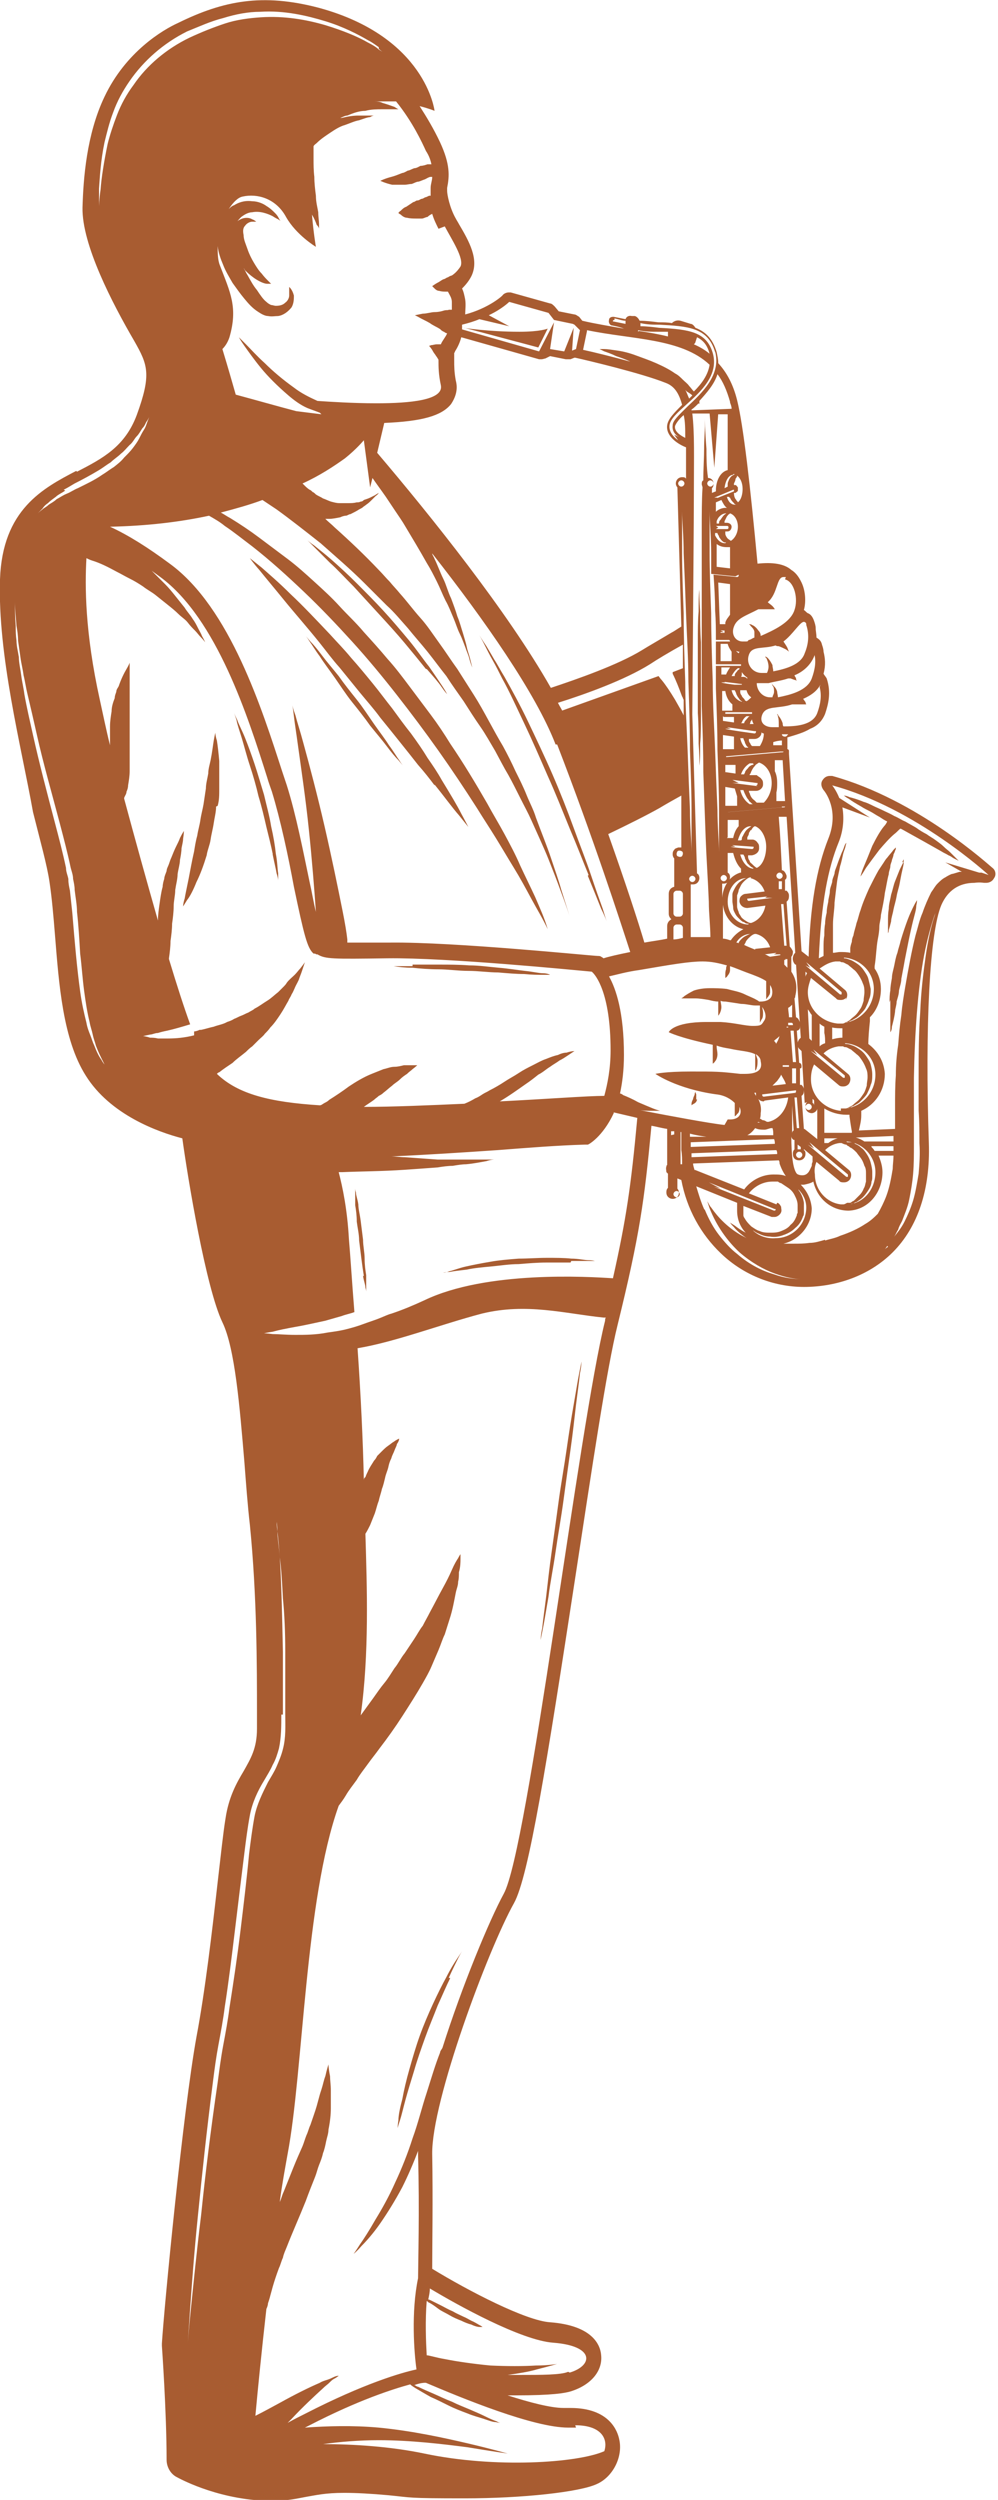 <?xml version="1.0" encoding="UTF-8"?>
<svg id="Calque_1" xmlns="http://www.w3.org/2000/svg" version="1.1" viewBox="0 0 127 318">
  <!-- Generator: Adobe Illustrator 29.5.1, SVG Export Plug-In . SVG Version: 2.1.0 Build 141)  -->
  <defs>
    <style>
      .st0 {
        fill: #a85c31;
      }
    </style>
  </defs>
  <path class="st0" d="M114.6,105.4c-.2.1-.4.4-.8.7-.6.5-1.3,1.3-1.9,2-.6.8-1.2,1.6-1.7,2.3-.4.7-.7,1.1-.7,1.1,0,0,.1-.5.4-1.2.3-.7.7-1.7,1.1-2.7.5-1,1-1.9,1.5-2.5.2-.2.3-.4.4-.6-.4-.2-.7-.4-1-.6-.4-.2-.8-.5-1.2-.7-.4-.2-.8-.4-1.1-.6-.7-.4-1.2-.7-1.6-1-.4-.2-.6-.4-.6-.4,0,0,.3,0,.7.2.4.1,1.1.3,1.8.6.4.1.8.3,1.2.5.4.2.9.4,1.3.6.4.2.9.4,1.4.7.5.2.9.5,1.4.7.5.3.9.5,1.4.8.4.3.9.6,1.3.8.4.3.8.5,1.2.8.4.3.7.5,1,.8.3.3.6.5.8.7.2.2.4.4.6.6.3.3.5.5.5.5,0,0-.2-.1-.6-.3-.2-.1-.4-.3-.7-.4-.3-.2-.6-.3-.9-.5-1.4-.8-3.2-1.8-5-2.8,0,0,0,0,0,0Z"/>
  <path class="st0" d="M59,41.7s3.1.5,7.1.5c2.7,0,3.6-.4,3.6-.4l-1.2,2.4-9.4-2.5Z"/>
  <path class="st0" d="M113.2,127.5c0-.5,0-1,.1-1.5,0-.5.1-1,.2-1.6,0-.5.2-1.1.3-1.6.1-.5.2-1.1.4-1.6.1-.5.3-1,.4-1.5.3-1,.6-1.9.9-2.7.3-.8.6-1.4.8-1.8.2-.4.4-.7.4-.7,0,0,0,.3-.1.7,0,.5-.2,1.1-.4,1.9-.2.8-.4,1.7-.6,2.7-.1.5-.2,1-.3,1.5-.1.5-.2,1-.3,1.6-.1.5-.2,1.1-.3,1.6,0,.5-.2,1-.3,1.5,0,.5-.2,1-.3,1.4,0,.5-.2.9-.2,1.3-.1.8-.3,1.5-.4,1.9,0,.5-.2.7-.2.7,0,0,0-.3,0-.8,0-.5,0-1.2,0-2,0-.4,0-.9,0-1.3Z"/>
  <path class="st0" d="M114.8,109.7c.1-.2.2-.4.2-.4,0,0,0,.2,0,.4,0,.3-.1.6-.2,1.1-.1.4-.2,1-.3,1.5-.1.6-.3,1.1-.4,1.7-.1.6-.3,1.2-.4,1.7-.1.6-.3,1.1-.3,1.5-.1.4-.2.8-.3,1.1,0,.3-.1.4-.1.4,0,0,0-.2,0-.4,0-.3,0-.7,0-1.1,0-.5,0-1,.1-1.6,0-.6.2-1.2.3-1.8.2-.6.3-1.2.5-1.7.2-.5.4-1,.6-1.5.2-.4.4-.8.5-1Z"/>
  <path class="st0" d="M89.2,81.7c0,1.4,0,3,0,4.5,0,1.5,0,3.1,0,4.5,0,1.4,0,2.8-.1,3.9,0,1.2,0,2.1-.1,2.8,0,.7,0,1.1,0,1.1,0,0,0-.4,0-1.1,0-.7,0-1.6-.1-2.8,0-1.2,0-2.5-.1-3.9,0-1.4,0-3,0-4.5,0-1.5,0-3.1,0-4.5,0-1.4,0-2.8.1-3.9,0-1.2,0-2.1.1-2.8,0-.7,0-1.1,0-1.1,0,0,0,.4,0,1.1,0,.7,0,1.6.1,2.8,0,1.2,0,2.5.1,3.9Z"/>
  <path class="st0" d="M9.8,60c3.3-1.7,6.1-3.2,7.6-7.2,1.9-5.2,1.4-6.4-.3-9.4-2.8-4.8-6.7-12.3-6.6-17,.1-3.6.5-9.3,2.8-14.1,2.7-5.7,7.4-8.5,9.4-9.4C28.4.1,33.4-.9,40.6,1c13.6,3.7,14.7,13.1,14.7,13.1,0,0-.7-.3-1.9-.6.9,1.4,1.8,2.9,2.6,4.6h0c1.3,2.8,1.2,4.3.9,5.8,0,.1,0,.3,0,.4,0,.4.3,2.1,1.1,3.5.1.2.3.5.4.7,1.3,2.2,2.6,4.5,1.6,6.6-.3.6-.7,1.1-1.2,1.6.2.4.3.9.4,1.4.1.7,0,1.3,0,1.9,3-.8,4.8-2.4,4.8-2.5.2-.2.5-.3.7-.3.1,0,.2,0,.3,0l5,1.4c.2,0,.4.2.6.4l.5.6,2,.4c.2,0,.4.2.6.3l.4.5c1.7.4,3.6.7,5.3,1h0c-.5-.2-1-.3-1.5-.4-.3,0-.5-.4-.4-.7,0-.3.3-.4.5-.4,0,0,0,0,.1,0,.5.1,1,.2,1.5.3.1-.3.4-.5.8-.4h.4c.3.1.5.4.6.6.8,0,1.6.1,2.4.2.6,0,1.2,0,1.7.1.3-.3.7-.4,1.1-.3l1.3.4c.2,0,.4.2.6.5,1.3.5,2.2,1.4,2.7,3.1.1.5.2.9.2,1.4,1.1,1.2,1.9,2.7,2.4,4.7.8,3.2,1.7,11.1,2.6,20.8,1.9-.2,3.4,0,4.3.8.5.3.9.8,1.2,1.4.6,1.1.7,2.6.4,3.7.2.1.3.3.5.4.3.1.6.4.8,1,.1.3.2.6.2.9,0,.4.1.7.1,1.2.3.2.6.4.7.9.1.3.2.6.2.9.2.8.3,1.7,0,2.8.1.2.3.4.4.6.6,1.8.2,3.3-.2,4.5-.4,1-1.1,1.6-1.9,1.9-.8.5-1.9.8-2.9,1.1v1.5c.1,0,.2.1.2.2,0,.1,0,.3,0,.4l1.6,25.1s0,0,0,0l.9.7c.2-6.5,1-11.2,2.5-15,1.5-3.7-.5-6.1-.6-6.2-.3-.4-.4-.9-.1-1.3.2-.3.5-.5.9-.5.1,0,.2,0,.3,0,10.9,3,20,11.4,20.4,11.7.4.3.5.9.2,1.3-.2.4-.6.6-1,.6,0,0-.2,0-.3,0,0,0-.5-.1-1.2,0-2,0-3.4,1-4.2,2.8-1.5,3.5-2.1,15.4-1.6,30.3.2,5.9-1.4,10.7-4.6,13.9-2.7,2.7-6.6,4.3-10.9,4.4-4,.1-8-1.4-11-4.3-2.5-2.4-4.3-5.6-5-9.3l-.5-.2v1.3c.1.1.2.3.2.5,0,.4-.3.8-.8.8-.4,0-.8-.3-.8-.8,0-.2,0-.4.2-.6v-1.8c0,0-.1-.1-.2-.2,0-.2-.1-.5,0-.7,0,0,0-.2.1-.2v-4.6c-.7-.1-1.4-.3-2-.4-.9,9.6-1.5,13.9-4.3,25.3-1.4,5.6-3.3,18.5-5.4,32.2-3.6,23.5-5.9,38-7.8,41.4-3.3,5.9-10.5,25.2-10.4,31.9.1,5.7,0,11.8,0,14.6,4.6,2.8,11.9,6.6,15,6.8,5.3.4,6.4,2.8,6.5,4.2.2,2-1.3,3.8-3.9,4.6-.7.2-2.2.5-7,.5s-.7,0-1,0c2.8.9,5.5,1.6,7.1,1.6s.2,0,.2,0c.2,0,.5,0,.7,0,5,0,6,3,6.2,4,.5,2.2-.8,4.8-2.9,5.7-2.2,1-9.4,1.8-16.8,1.8s-6.6-.1-9.7-.4c-2.2-.2-4.1-.3-5.6-.3-2.4,0-3.6.3-4.8.5-1.1.2-2.3.5-4.1.5s-.8,0-1.3,0c-6.3-.3-10.9-2.9-11.1-3-.8-.4-1.3-1.3-1.3-2.2,0-6.1-.6-14.5-.6-14.5,0-.1,0-.2,0-.3.3-4.8,2.7-29.6,4.4-39,1.1-5.8,2-13.5,2.7-19.7.4-3.4.7-6.3,1-8.1.4-2.7,1.4-4.5,2.3-6,.9-1.6,1.7-2.9,1.7-5.4s0-1.2,0-1.9c0-6,0-15-.9-24-.3-2.6-.5-5.4-.7-8-.6-7.1-1.2-14.5-2.8-17.8-2.1-4.4-4.4-18.3-5.1-23.4-3.1-.8-9.2-3-12.3-8-2.9-4.6-3.4-11.6-3.9-17.8-.2-2.5-.4-4.8-.7-6.8-.3-2.1-1.2-5.3-2.1-8.9C2.7,94.9-.3,83.4,0,73.7c.3-8.9,5.5-11.6,9.7-13.8ZM8.7,111.9c0,.5.1.9.2,1.4.1.9.2,1.9.3,2.8.3,3.7.6,7.1,1,10,.2,1.5.5,2.8.8,4,.1.6.3,1.1.5,1.6.2.5.3.9.5,1.3.3.8.6,1.4.9,1.8.2.4.4.6.4.6,0,0-.1-.2-.3-.6-.2-.4-.5-1-.8-1.8-.1-.4-.3-.9-.4-1.4-.1-.5-.3-1-.4-1.6-.3-1.2-.5-2.5-.7-4-.2-1.5-.3-3.1-.5-4.7-.1-1.7-.2-3.5-.4-5.3,0-.9-.2-1.9-.3-2.8,0-.5-.1-.9-.2-1.4,0-.5-.2-1-.3-1.4-.4-1.9-.9-3.8-1.4-5.7-1-3.8-2.1-7.6-2.9-11.2-.4-1.8-.8-3.5-1.2-5.2-.2-.8-.3-1.6-.5-2.4-.1-.8-.3-1.5-.4-2.3-.1-.7-.2-1.4-.3-2.1,0-.7-.1-1.3-.2-1.9-.1-1.2-.2-2.2-.2-3.1,0-1.7,0-2.7,0-2.7,0,0,0,.2,0,.7,0,.5,0,1.1,0,2,0,.9,0,1.9.1,3.1,0,.6,0,1.2.1,1.9,0,.7.2,1.4.3,2.1,0,.7.2,1.5.3,2.3.1.8.3,1.6.4,2.4.3,1.7.7,3.4,1.1,5.2.8,3.6,1.8,7.4,2.8,11.2.5,1.9,1,3.8,1.4,5.7,0,.5.2.9.3,1.4ZM73.3,308.8c-.2,0-.4,0-.6,0-.1,0-.2,0-.4,0-4.4,0-13.4-3.7-18.1-5.7,0,0-.1,0-.2,0,0,0-.5,0-1.3.3.2,0,.3.2.5.2.6.3,1.3.6,2,.9.7.3,1.5.7,2.3,1,.8.4,1.6.7,2.3,1,.7.3,1.4.6,2,.9.6.3,1.1.5,1.4.6.3.2.5.2.5.2,0,0-.2,0-.6-.1-.4,0-.9-.2-1.5-.4-.6-.2-1.4-.4-2.1-.7-.8-.3-1.6-.6-2.4-1-.8-.4-1.6-.8-2.3-1.1-.7-.4-1.4-.8-1.9-1.1-.3-.2-.5-.3-.7-.5-2.2.6-6.6,2-12.8,5.2-.2.1-.4.2-.6.3,2.8-.2,6.1-.3,9.4,0,4.2.4,8.3,1.3,11.3,2,3,.7,5.1,1.3,5.1,1.3,0,0-2.1-.3-5.1-.8-3.1-.4-7.2-.9-11.3-.9-2.5,0-4.9.2-7.1.5,3.9,0,8.6.3,12.9,1.2,9,1.9,19.5,1.2,22.9-.3.5-1.5-.3-3.3-3.7-3.3ZM72.5,301.8c3-.9,3.2-3.4-2.1-3.8-4.1-.3-12.2-4.8-15.7-6.9,0,.5-.1.9-.2,1.4.1,0,.3.1.5.2.4.2.8.4,1.2.6.4.2.9.5,1.4.7.5.3,1,.5,1.4.7.5.2.9.5,1.2.6.4.2.7.4.9.5.2.1.3.2.3.2,0,0-.1,0-.4,0-.2,0-.6-.1-1-.3-.4-.1-.9-.3-1.3-.5-.5-.2-1-.4-1.5-.7-.5-.3-1-.5-1.4-.8-.4-.3-.8-.6-1.2-.8-.1,0-.2-.2-.3-.2-.2,2.5-.1,5.1,0,6.9.3,0,1.2.3,2.4.5,1.5.3,3.6.6,5.7.8,2.1.1,4.2.1,5.8,0,1.6,0,2.7-.2,2.7-.2,0,0-1,.3-2.6.7-1,.3-2.3.5-3.7.7.5,0,.9,0,1.4,0,2.9,0,5.4,0,6.3-.4ZM89.7,150.5l8.8,3.5c0,0,.2,0,.2-.1,0,0,0-.1,0-.1,0,0,0,0-.1,0l-8.4-3.4,1.5.8-2.1-.6ZM98.9,153c.2,0,.4.3.5.5,0,.2.1.5,0,.7-.1.3-.5.6-.8.6-.1,0-.3,0-.4,0l-3.6-1.4c0,.2,0,.5,0,.7,0,.2,0,.3,0,.5,0,.2.2.4.3.6.2.3.4.5.7.8.3.2.7.5,1.1.6.4.2.9.2,1.3.2.5,0,.9,0,1.4-.2.5-.2.9-.4,1.2-.8.4-.3.6-.7.8-1.2,0-.1,0-.2.1-.3,0-.1,0-.2,0-.3,0,0,0-.2,0-.4,0,0,0-.2,0-.3,0-.5-.2-.9-.4-1.3-.2-.4-.5-.7-.8-.9-.3-.2-.6-.4-.9-.6-.1,0-.3-.1-.4-.2,0,0,0,0,0,0-.2,0-.4,0-.7,0-1.2,0-2.3.6-3,1.5l3.5,1.4ZM107.7,126.9c-.2.2-.4.3-.7.3-.2,0-.5,0-.6-.2l-3.2-2.6c-.2.6-.4,1.2-.4,1.8,0,2.1,1.7,3.8,3.8,4,0,0,.2,0,.3,0,0,0,.2,0,.3,0,0,0,.2,0,.3-.1.2-.1.5-.2.7-.4.2-.2.5-.4.7-.6.2-.2.4-.5.6-.8.2-.3.3-.7.4-1,0-.4.1-.7.1-1.1,0-.3,0-.7-.2-1.1-.1-.3-.3-.7-.5-1-.2-.3-.4-.6-.7-.8-.2-.2-.5-.4-.7-.6-.3-.1-.5-.3-.7-.3-.1,0-.2,0-.3-.1-.1,0-.2,0-.3,0-.1,0-.3,0-.3,0-.8.1-1.4.5-2,.9l3.2,2.7c.4.3.4.9.1,1.3ZM107,141c0,0,.2,0,.3,0,0,0,.2,0,.3,0,0,0,.2,0,.3-.1.2-.1.5-.2.7-.4.2-.2.5-.4.7-.6.2-.2.4-.5.6-.8.2-.3.3-.7.4-1,0-.4.1-.7.1-1.1,0-.3,0-.7-.2-1.1-.1-.3-.3-.7-.5-1-.2-.3-.4-.6-.7-.8-.2-.2-.5-.4-.7-.6-.3-.1-.5-.3-.7-.3-.1,0-.2,0-.3-.1-.1,0-.2,0-.3,0-.1,0-.3,0-.3,0-.7.1-1.4.4-1.9.9l3.1,2.6c.4.3.4.9.1,1.3-.2.2-.4.3-.7.3-.2,0-.4,0-.6-.2l-3.1-2.6c-.3.6-.4,1.2-.4,1.9h0c0,2.1,1.7,3.8,3.8,4ZM103.4,139.8v.5c.1,0,.2.2.2.3,0-.2,0-.4,0-.6,0,0-.1-.2-.2-.2ZM104.9,144.1h3.5c0-.1,0-.2,0-.2-.1-.5-.2-1.2-.3-1.9,0,0,0-.1,0-.2-.1,0-.2,0-.4,0-1,0-2-.3-2.8-.8,0,1.1,0,2.1,0,3ZM104.9,145.4h.5c.4-.3.8-.5,1.2-.6h-1.7c0,.2,0,.4,0,.6ZM107.2,132c0-.2,0-.3,0-.5,0-.2,0-.4,0-.7-.4,0-.9,0-1.3-.1,0,.5,0,1,0,1.5.4-.1.8-.2,1.3-.2ZM103.3,133.8l4,3.3s0,0,.1,0c0,0,0,0,.1,0,0,0,0-.2,0-.3l-4-3.3c.3.4.5.7.5.7,0,0-.3-.2-.8-.5ZM104.3,131.2c0,.6,0,1.2,0,1.9.2-.2.4-.3.7-.4,0-.4,0-.9-.1-1.3,0-.3,0-.5,0-.8-.2-.1-.4-.2-.6-.4,0,.4,0,.7,0,1.1ZM102.9,140.4c-.2,0-.4.2-.4.4,0,.2.2.4.4.4.2,0,.4-.2.4-.4,0-.2-.2-.4-.4-.4ZM103,132.1l.3.3c0-.4,0-.8,0-1.1,0-.8,0-1.5,0-2.2-.2-.2-.3-.5-.5-.7l.2,3.8ZM107.4,121.9c.3,0,.5.1.8.2.3.1.6.3.9.5.3.2.6.5.8.8.2.3.5.7.6,1.1.1.4.2.8.3,1.3,0,.4,0,.9-.2,1.3-.1.4-.3.8-.5,1.2-.2.3-.5.6-.8.9-.3.3-.6.4-.9.6-.1,0-.3.1-.4.2-.1,0-.3,0-.4.1,0,0,0,0-.1,0,2.1-.3,3.7-2.1,3.7-4.3,0-2.2-1.8-3.9-3.9-4,0,0,0,0,.1,0ZM107.6,132.8s0,0,.1,0c.3,0,.5.1.8.2.3.1.6.3.9.5.3.2.6.5.8.8.2.3.5.7.6,1.1.1.4.2.8.2,1.3,0,.4,0,.9-.2,1.3-.1.4-.3.8-.5,1.2-.2.3-.5.6-.8.9-.3.3-.6.4-.9.6-.1,0-.3.1-.4.2-.1,0-.3,0-.4.1,0,0,0,0-.1,0,2.1-.3,3.7-2.1,3.7-4.3,0-2.2-1.8-3.9-3.9-4ZM108.9,144.7c.4.1.8.3,1.1.5h3.7c0-.1,0-.2,0-.2,0-.2,0-.3,0-.5l-4.8.2s0,0,0,0ZM110.9,145.9c.1.1.3.3.4.5h2.4c0-.2,0-.4,0-.6h-2.8ZM107.8,145.3c0,0,.1,0,.2,0,.1,0,.2,0,.4,0,.1,0,.3,0,.4.2.3.1.6.3.8.5.3.2.5.5.7.8.2.3.4.7.5,1.1.1.4.2.8.2,1.2,0,.2,0,.4,0,.6,0,.2,0,.4-.1.6,0,.4-.2.8-.4,1.1-.2.3-.4.6-.7.9-.2.2-.5.4-.8.6-.1,0-.3.1-.4.2-.1,0-.3,0-.4.1,0,0-.1,0-.2,0,2-.2,3.4-2,3.4-4.1,0-2.1-1.7-3.8-3.7-3.9ZM108.2,153c0,0,.2-.1.3-.2.1,0,.2-.1.3-.2.2-.2.4-.4.6-.6.2-.2.4-.5.5-.8.2-.3.2-.6.3-.9,0-.2,0-.3,0-.5,0-.1,0-.4,0-.5,0-.3,0-.7-.2-1-.1-.3-.2-.6-.4-.9-.2-.3-.4-.5-.6-.8-.2-.2-.4-.4-.7-.6-.1,0-.2-.1-.3-.2-.1,0-.2-.1-.3-.2-.2,0-.4-.1-.6-.2-.1,0-.2,0-.3,0-.7.1-1.3.4-1.8.9l3,2.5c.4.3.4.9.1,1.3-.2.2-.4.3-.7.3-.2,0-.5,0-.6-.2l-2.9-2.4c-.2.5-.3,1-.2,1.6,0,2,1.5,3.6,3.3,3.8,0,0,.2,0,.3,0,.2,0,.3-.1.5-.2ZM107.7,149.7s0,0,.1,0c0,0,0,0,.1,0,0,0,0-.2,0-.3l-4.9-4.1.6.8-.8-.5,4.9,4.1ZM102.3,146.1v.2c.2.1.2.3.2.5,0,.4-.3.8-.8.8s-.8-.3-.8-.8c0-.2,0-.4.2-.6v-1.2c0,0-.1,0-.1,0-.2-.1-.3-.3-.3-.5,0,2.4.2,4.2.7,4.8,0,0,.2.2.7.2.4,0,.6-.2.7-.3.2-.2.3-.5.5-.9,0-.2,0-.3.1-.5,0-.2,0-.4,0-.7l-1.3-1.1ZM90.9,63.5l2.5-1s0,0,0-.1c0,0,0,0,0-.1,0,0,0,0-.1,0,0,0,0,0,0,0,0,0,0,0,0,0l-2.4,1h.4s-.3.4-.3.4ZM92.4,69s0,0,0,0c0,0-.2,0-.2,0-.3-.1-.5-.4-.7-.7,0-.2-.2-.3-.2-.5h-.3s0,.3,0,.3c.3.6.7,1,1.3,1ZM91.2,69.3v2.8c0,0,1.7.2,1.7.2,0-.9,0-1.8,0-2.7-.1,0-.3,0-.4,0-.5,0-.9-.1-1.3-.4ZM92.5,67.3c.1,0,.2,0,.2-.2,0-.1,0-.2-.2-.2h-1.4s.3.2.3.2l-.3.2h1.4ZM92.2,65.4c0,0,.2,0,.2-.1,0,0,0,0,0,0-.5,0-1,.4-1.2,1v.3s.3,0,.3,0c0-.2,0-.3.2-.5.2-.3.4-.6.6-.7ZM91.1,65.1c.3-.3.8-.5,1.2-.5,0,0,.1,0,.2,0-.3-.2-.5-.6-.7-1l-.7.3v1.2ZM92.8,63.3s0,0,0-.1h-.3c.2.7.6,1,1,1,0,0,.1,0,.2,0,0,0-.2,0-.3-.2-.2-.2-.4-.4-.5-.7ZM92.8,65.4c-.1,0-.2.2-.3.3-.1.2-.2.4-.3.6,0,0,0,.2,0,.2h.3c.3,0,.6.2.6.5,0,.3-.2.6-.5.6h-.3c0,0,0,.2,0,.3,0,.2.2.5.3.6.1.1.3.2.4.3.5-.3.9-1,.9-1.8,0-.8-.4-1.5-1-1.7ZM93.6,73.3s0,0-.1,0l-3-.3c0-.9,0-1.8,0-2.6,0-2.2-.2-4.1-.2-5.4,0-1.3,0-2,0-2,0,0,0,.7,0,2,0,1.3,0,3.2,0,5.4,0,2.2.1,4.8.2,7.6,0,2.8.1,5.8.2,8.7,0,3,.2,5.9.3,8.7.1,2.8.2,5.4.3,7.6,0,2.2.2,4.1.2,5.4,0,1.3,0,2,0,2,0,0,0-.7,0-2,0-1.3,0-3.2,0-5.4,0-2.2-.1-4.8-.2-7.6,0-2.5-.1-5.1-.2-7.8.1,0,.3,0,.5,0,.5,0,1.1,0,1.8,0,.6,0,1.3,0,1.8,0,0,0,0,0,0,0,0,0,0,0,0,0,0,0,0,0,0,0,0,0,0,0,0,0-.5,0-1.1,0-1.8,0-.6,0-1.3,0-1.8,0-.2,0-.3,0-.5,0,0-.3,0-.6,0-.9,0-.7,0-1.3,0-2,.1,0,.3,0,.5,0,.5,0,1.1,0,1.8,0,.3,0,.6,0,.9,0,0,0,0-.1,0-.2-.3,0-.6,0-.9,0-.6,0-1.3,0-1.8,0-.2,0-.3,0-.5,0,0-1,0-1.9,0-2.9.1,0,.3,0,.5,0,.4,0,.8,0,1.3,0,0,0,0-.1-.1-.2-.4,0-.9,0-1.2,0-.2,0-.4,0-.5,0,0-1.3,0-2.5-.1-3.7,0-1.6-.1-3.2-.2-4.6l3,.3c0,0,.2,0,.2-.2,0,0,0-.1,0-.1ZM90.8,61.5c0-.2-.2-.4-.4-.4-.2,0-.4.2-.4.4,0,.2.2.4.4.4.2,0,.4-.2.4-.4ZM87.6,86.7c0-3-.2-5.9-.3-8.7-.1-2.8-.2-5.4-.3-7.6,0-2.2-.2-4.1-.2-5.4,0-1.3,0-2,0-2,0,0,0,.7,0,2,0,1.3,0,3.2,0,5.4,0,2.2.1,4.8.2,7.6,0,2.8.1,5.8.2,8.7,0,3,.2,5.9.3,8.7.1,2.8.2,5.4.3,7.6,0,2.2.2,4.1.2,5.4,0,1.3,0,2,0,2,0,0,0-.7,0-2,0-1.3,0-3.2,0-5.4,0-2.2-.1-4.8-.2-7.6,0-2.8-.1-5.8-.2-8.7ZM87.1,61.5c0-.2-.2-.4-.4-.4-.2,0-.4.2-.4.4,0,.2.2.4.4.4.2,0,.4-.2.4-.4ZM55.8,29.1c-.3-.6-.6-1.2-.8-1.9,0,0,0,0,0,0-.2.1-.4.2-.6.4-.2,0-.5.2-.7.2-.2,0-.5,0-.7,0-.4,0-.8,0-1.2-.1-.3,0-.6-.2-.8-.4-.2-.1-.3-.2-.3-.2,0,0,0-.1.3-.3.2-.2.4-.4.7-.5.3-.2.6-.4.9-.6.2,0,.3-.2.5-.2.2,0,.3-.1.5-.2.2,0,.3-.1.5-.2.1,0,.3-.1.5-.2,0,0,.1,0,.2,0,0-.4,0-.7,0-1,0-.5.2-.9.2-1.4,0,0-.2,0-.2,0-.2,0-.5.2-.7.3-.3.1-.5.2-.8.3-.3,0-.6.2-.9.3-.3,0-.6.1-.9.1-.6,0-1.1,0-1.6,0-.9-.2-1.5-.5-1.5-.5,0,0,.6-.3,1.4-.5.4-.1.9-.3,1.4-.5.2,0,.5-.2.7-.3.2,0,.5-.2.8-.3.3,0,.6-.2.8-.3.3,0,.6-.1.9-.2.2,0,.3,0,.5,0-.1-.5-.3-1.1-.7-1.7-.5-1.1-1.7-3.7-3.8-6.3-.6,0-1.3,0-2,0-.3,0-.6,0-.9,0,.4,0,.8,0,1.2.2.7.2,1.2.4,1.5.5.3.2.5.3.5.3,0,0-.2,0-.6,0-.4,0-.9,0-1.5,0-.6,0-1.4,0-2.1.2-.8,0-1.6.3-2.3.6-.3,0-.6.2-.9.3,0,0,.1,0,.2,0,.8-.2,1.5-.3,2.1-.3.6,0,1.1,0,1.5,0,.3,0,.5,0,.5,0,0,0-.2,0-.5.2-.3,0-.8.2-1.4.4-.6.1-1.2.4-1.8.6-.7.2-1.3.6-1.9,1-.6.4-1.2.8-1.7,1.3-.1.1-.3.2-.4.4,0,.5,0,1.1,0,1.6,0,.7,0,1.5.1,2.3,0,.8.1,1.6.2,2.4,0,.8.2,1.5.3,2.1,0,.6.1,1.1.1,1.5,0,.4,0,.6,0,.6,0,0,0-.2-.3-.5-.1-.3-.3-.8-.6-1.3.2,2.4.5,4.1.5,4.1,0,0-2.5-1.5-3.8-3.8-1.3-2.4-3.7-3-5.5-2.6-.6.1-1.2.7-1.8,1.6.2-.2.4-.4.7-.5.8-.5,1.6-.6,2.3-.5.7,0,1.4.3,1.8.6.5.3.8.6,1.1.9.3.3.4.5.5.7.1.2.2.3.2.3,0,0,0,0-.3-.2-.2-.1-.4-.2-.7-.4-.6-.3-1.6-.7-2.6-.5-.5,0-1,.3-1.4.6-.2.2-.4.4-.6.7.1-.2.3-.3.5-.4.6-.3,1.2-.2,1.5,0,.3.1.5.3.5.3,0,0-.2,0-.5,0-.3,0-.7.2-.9.5-.3.3-.3.7-.2,1.2,0,.6.3,1.2.5,1.8.2.6.5,1.2.8,1.7.3.5.6,1,1,1.4.3.4.6.7.8.9.2.2.4.4.4.4,0,0-.2,0-.5,0-.3,0-.8-.2-1.3-.5-.5-.3-1-.7-1.5-1.2,0,0-.1-.2-.2-.3.2.3.3.6.5.9.4.7.7,1.3,1.2,1.9.4.6.8,1.2,1.2,1.5.2.2.4.3.6.4.2,0,.4.1.6.1.5,0,.9-.1,1.2-.4.3-.2.5-.6.5-.9,0-.3,0-.6,0-.8,0-.2,0-.3,0-.3,0,0,.4.3.6,1.1,0,.4,0,1-.3,1.5-.4.5-1,1-1.7,1.1-.4,0-.8.1-1.3,0-.4,0-.9-.3-1.2-.5-.8-.5-1.3-1.1-1.8-1.7-.5-.6-1-1.3-1.5-2-.4-.7-.9-1.5-1.2-2.3-.3-.7-.6-1.5-.7-2.4,0,.9,0,1.8.3,2.5,1.3,3.4,2.3,5.3,1.2,9.1-.2.6-.5,1.1-.9,1.5.7,2.3,1.3,4.4,1.7,5.8,2.6.7,5.4,1.5,7.7,2.1l3.2.4c0,0-.1-.1-.2-.2-.5-.2-1.1-.4-1.6-.6-.9-.4-1.7-1-2.4-1.6-1.4-1.2-2.6-2.4-3.5-3.5-.9-1.1-1.6-2.1-2.1-2.8-.5-.7-.7-1.1-.7-1.1,0,0,.3.3.9.9.6.6,1.4,1.5,2.4,2.4,1,1,2.3,2.1,3.7,3.1.9.7,1.9,1.2,3,1.7,1.5.1,4.5.3,7.5.3,4.3,0,8.6-.4,8.2-2.3-.3-1.4-.3-2.3-.3-3.2,0,0,0-.1-.1-.2,0,0-.1-.2-.2-.3-.1-.2-.3-.4-.4-.6-.2-.4-.5-.7-.5-.7,0,0,0,0,.3-.1.2,0,.4-.1.7-.1.1,0,.3,0,.5,0,.2-.5.6-.9.8-1.4-.1,0-.3-.1-.4-.2,0,0-.1,0-.2-.1-.1,0-.2-.2-.4-.3-.3-.2-.8-.4-1.2-.7-.5-.3-1-.5-1.5-.8l-.4-.2,1-.2c.5,0,1.1-.2,1.5-.2.5,0,.9-.1,1.2-.2.4-.1.5,0,.6-.1.1,0,.3,0,.4,0,0-.3,0-.6,0-1,0-.5-.3-.9-.5-1.3,0,0,0,0-.1,0-.4,0-.7,0-1-.1-.3,0-.5-.2-.7-.4-.1-.1-.2-.2-.2-.2,0,0,.4-.3.8-.5.2-.1.4-.3.7-.4.1,0,.2-.1.4-.2.1,0,.2-.1.4-.2.1,0,.3-.1.4-.2,0,0,0,0,0,0,.4-.3.7-.7.9-1,.5-1-1.1-3.4-2-5.1ZM35.8,218.1c0,1.4,0,2.9-.3,4.3-.2.7-.4,1.4-.8,2.1-.3.7-.7,1.3-1.1,2-.8,1.3-1.5,2.8-1.8,4.4-.3,1.6-.5,3.2-.7,4.8-.4,3.2-.8,6.5-1.2,9.8-.4,3.3-.8,6.6-1.3,9.8-.2,1.6-.5,3.2-.8,4.8-.3,1.6-.5,3.1-.7,4.7-.8,6.2-1.4,11.9-1.9,16.9-.5,4.9-.8,9.1-1,11.9-.2,2.9-.3,4.5-.3,4.5,0,0,.1-1.6.4-4.5.3-2.9.7-7,1.3-11.9.5-4.9,1.2-10.7,2.1-16.8.2-1.5.4-3.1.7-4.7.3-1.6.6-3.2.8-4.8.5-3.2,1-6.5,1.4-9.8.4-3.3.8-6.6,1.1-9.8.2-1.6.4-3.2.7-4.8.3-1.5,1-2.9,1.7-4.3.4-.7.8-1.3,1.1-2,.3-.7.6-1.4.8-2.2.4-1.5.3-3,.3-4.4,0-2.8,0-5.5,0-8,0-2.5-.1-4.8-.3-6.8-.1-2-.2-3.8-.4-5.2-.1-1.4-.2-2.6-.3-3.3,0-.8-.1-1.2-.1-1.2,0,0,0,.4.1,1.2,0,.8.2,1.9.3,3.3.2,2.9.3,7,.4,12,0,2.5,0,5.2,0,8ZM85.7,117.1c-.1,0-.2-.1-.3-.2-.2-.2-.3-.4-.3-.7v-2.5c0-.5.3-.8.7-.9v-3.6c-.1-.1-.2-.3-.2-.5,0-.2,0-.4.2-.6.1-.2.3-.2.5-.3h0c.1,0,.3,0,.4,0,0-2.2,0-4.4,0-6.6-.9.5-1.8,1-2.8,1.6-1.6.9-4,2.1-6.5,3.3,2.2,6.2,3.8,11.1,4.6,13.8,1.1-.2,2-.3,2.9-.5v-1.6c0-.4.2-.7.6-.9ZM86.8,108.9c0,0,.1-.2.1-.3,0-.1,0-.2-.1-.3,0,0-.2-.1-.3-.1h0c-.1,0-.2,0-.3.1,0,0-.1.2-.1.3,0,.1,0,.2.1.3,0,0,.2.1.3.1h0c.1,0,.2,0,.3-.1ZM86.5,113.3h-.4c-.2,0-.4.2-.4.4v2.5c0,.2.2.4.4.4h.4c.2,0,.4-.2.4-.4v-2.5c0-.2-.2-.4-.4-.4ZM70.7,94.7c-2.5-6.5-9.1-15.9-15.7-24.3,0,.2.2.4.3.7.4.8.7,1.7,1.1,2.5.4.8.6,1.7,1,2.5.3.8.6,1.6.8,2.3.3.7.5,1.5.7,2.1.2.7.4,1.3.5,1.8.1.5.3,1,.4,1.4.2.8.3,1.2.3,1.2,0,0-.2-.4-.4-1.2-.1-.4-.3-.8-.5-1.4-.2-.5-.4-1.1-.7-1.7-.3-.6-.5-1.3-.8-2-.3-.7-.6-1.5-1-2.2-.4-.8-.7-1.6-1.1-2.4-.4-.8-.8-1.6-1.3-2.4-.9-1.6-1.8-3.1-2.7-4.6-.4-.7-.9-1.4-1.3-2-.4-.6-.8-1.2-1.2-1.8-.7-1-1.3-1.8-1.7-2.4l-.3,1.2-.8-6s-.9,1.1-2.4,2.3c-1.4,1-3.2,2.2-5.4,3.2,0,0,.1.1.2.2.2.2.4.4.7.6.1,0,.3.2.4.3.1,0,.3.2.4.3.3.2.6.3.9.5.3.1.7.3,1,.4.4.1.7.2,1.1.2.2,0,.4,0,.6,0,.2,0,.4,0,.5,0,.4,0,.7,0,1.1-.1.2,0,.3,0,.5-.1.2,0,.3-.1.4-.2.3-.1.6-.2.8-.3.2-.1.4-.2.6-.3.3-.2.5-.3.5-.3,0,0-.1.2-.4.4-.1.1-.3.3-.5.5-.2.2-.4.4-.7.6-.1.1-.3.2-.4.3-.1.1-.3.2-.5.3-.3.2-.7.4-1.1.6-.2,0-.4.2-.6.2-.2,0-.5.1-.7.2-.5.1-1,.2-1.4.2-.2,0-.3,0-.5,0,.4.4.8.7,1.2,1.1,1.9,1.7,3.8,3.5,5.6,5.4.5.5.9,1,1.4,1.5.4.5.9,1,1.3,1.5.9,1,1.7,2.1,2.6,3.1.9,1,1.6,2.1,2.4,3.2.8,1.1,1.5,2.2,2.3,3.3.7,1.1,1.4,2.2,2.1,3.3.7,1.1,1.3,2.2,1.9,3.3.6,1.1,1.2,2.2,1.8,3.2.6,1.1,1.1,2.1,1.6,3.2.5,1,1,2,1.4,3,.4,1,.9,1.9,1.2,2.9.7,1.9,1.4,3.6,1.9,5.1.5,1.5,1,2.9,1.3,4,.7,2.2,1.1,3.5,1.1,3.5,0,0-.4-1.3-1.2-3.4-.4-1.1-.9-2.4-1.5-3.9-.6-1.5-1.4-3.2-2.2-5-.4-.9-.9-1.8-1.4-2.8-.5-1-1-2-1.5-2.9-.6-1-1.1-2-1.7-3.1-.6-1-1.2-2.1-1.9-3.1-.7-1-1.4-2.1-2.1-3.2-.7-1-1.5-2.1-2.2-3.2-.8-1-1.6-2.1-2.4-3.1-.8-1-1.7-2-2.5-3-.9-1-1.7-2-2.7-2.9-.5-.5-.9-.9-1.4-1.4-.5-.5-.9-.9-1.4-1.4-1.8-1.8-3.8-3.5-5.6-5.1-1.9-1.5-3.8-3-5.6-4.3-.6-.4-1.2-.8-1.8-1.2-1.6.6-3.4,1.1-5.3,1.6.4.2.8.5,1.2.7,1.3.8,2.5,1.6,3.7,2.5,1.2.9,2.4,1.8,3.6,2.7,1.2.9,2.3,1.9,3.4,2.9,1.1,1,2.2,2,3.2,3.1,1,1.1,2.1,2.1,3.1,3.3,1,1.1,2,2.2,3,3.4,1,1.1,1.9,2.3,2.8,3.5.9,1.2,1.8,2.4,2.7,3.6.9,1.2,1.7,2.4,2.5,3.7,1.7,2.5,3.2,5,4.7,7.6.7,1.3,1.5,2.6,2.2,3.9.7,1.3,1.4,2.6,2,4,.6,1.3,1.3,2.7,1.9,4,.6,1.4,1.2,2.7,1.6,4.1-.6-1.3-1.4-2.6-2.1-3.9-.7-1.3-1.4-2.6-2.2-3.9-.8-1.3-1.5-2.5-2.3-3.8-.8-1.3-1.6-2.5-2.4-3.8-1.6-2.5-3.2-4.9-4.9-7.3-1.7-2.4-3.5-4.8-5.3-7.1-1.8-2.3-3.7-4.6-5.7-6.8-2-2.2-4-4.3-6.1-6.3-2.1-2-4.3-4-6.6-5.8-1.2-.9-2.3-1.8-3.5-2.6-.6-.5-1.3-.9-2-1.3-3.7.8-7.9,1.3-12.6,1.4,2.4,1.1,4.9,2.7,7.6,4.7,7.7,5.6,11.8,18.7,14.3,26.4.2.6.4,1.2.6,1.8,1.2,3.8,2.1,8.5,2.9,12.3.3,1.3.5,2.6.8,3.8-.2-2.9-.5-6.7-.9-10.5-.4-3.9-1-7.9-1.4-10.8-.2-1.5-.4-2.7-.5-3.6-.1-.9-.2-1.4-.2-1.4,0,0,.1.5.4,1.3.2.8.6,2,1,3.5.8,2.9,1.8,6.7,2.7,10.6.9,3.9,1.7,7.8,2.3,10.8.3,1.5.5,2.7.6,3.6,0,.1,0,.3,0,.4,1.1,0,2.8,0,5.4,0,8.3-.1,25.8,1.7,26.5,1.7.1,0,.3,0,.4.1,0,0,.2.1.3.2.6-.2,1.9-.5,3.4-.8-1.3-4-4.7-14.5-9.3-26.4ZM24.7,131.2c.2,0,.5-.1.7-.2,0,0,.2,0,.2,0,.5-.1,1.1-.3,1.6-.4.5-.2,1.2-.3,1.7-.6.3-.1.6-.2.9-.4.3-.1.6-.3.9-.4.3-.1.6-.3.9-.4.3-.2.6-.3.8-.5.6-.3,1.1-.7,1.6-1,.5-.3,1-.8,1.4-1.1.2-.2.4-.4.6-.6.2-.2.4-.4.5-.6.3-.4.7-.7,1-1,.3-.3.5-.6.7-.8.4-.5.6-.8.6-.8,0,0-.1.3-.3.9-.1.3-.2.6-.4,1.1-.1.4-.4.8-.6,1.3-.1.2-.2.5-.4.8-.1.3-.3.5-.4.8-.3.5-.6,1.1-1,1.7-.4.6-.8,1.2-1.3,1.7-.2.3-.5.6-.7.8-.2.3-.5.5-.8.8-.3.3-.5.5-.8.8-.3.2-.6.5-.8.7-.6.5-1.2.9-1.7,1.4-.6.4-1.2.8-1.7,1.2-.1,0-.2.1-.3.2,2.7,2.6,6.8,3.6,13.1,4,0,0,0,0,0,0,.2,0,.4-.2.6-.3.2-.1.4-.2.6-.4.8-.5,1.7-1.1,2.5-1.7.9-.6,1.9-1.2,2.9-1.6.5-.2,1-.4,1.5-.6.5-.1.9-.3,1.4-.3.4,0,.8-.1,1.2-.2.4,0,.7,0,.9,0,.5,0,.8,0,.8,0,0,0-.2.2-.6.5-.2.2-.4.3-.7.6-.3.2-.6.4-.9.7-.3.3-.7.5-1,.8-.4.3-.7.6-1.1.9-.2.2-.4.3-.6.4-.2.2-.4.3-.6.5-.4.3-.9.6-1.3.9,0,0,0,0,0,0,3.7,0,8.3-.2,12.8-.4.5-.2.9-.4,1.4-.7.3-.1.6-.3.9-.5.3-.2.6-.3.9-.5.6-.3,1.3-.7,1.9-1.1.6-.4,1.2-.7,1.8-1.1.6-.4,1.2-.7,1.8-1,.6-.3,1.1-.6,1.7-.8.5-.2,1-.4,1.5-.5.4-.2.8-.3,1.1-.3.6-.2,1-.2,1-.2,0,0-.3.2-.9.6-.3.2-.6.4-1,.6-.4.3-.8.5-1.2.8-.5.3-.9.7-1.5,1-.5.4-1,.8-1.6,1.2-1,.7-2.1,1.5-3.3,2.2,6-.3,11.2-.7,13.3-.7.4-1.5.8-3.4.8-5.8,0-7.3-1.9-9.6-2.4-10-2.2-.2-18.4-1.8-26-1.7-7,.1-7.9.1-8.9-.5h-.1s0,0,0,0c0,0-.1,0-.2-.1h-.2c-.8-.7-1.2-2.3-2.5-8.5-.7-3.8-1.7-8.5-2.8-12.1-.2-.6-.4-1.1-.6-1.8-2.4-7.6-6.4-20.2-13.6-25.5-.4-.3-.7-.5-1.1-.8,0,0,.1.1.2.2.5.5,1,1,1.5,1.5.5.5.9,1,1.3,1.5.4.5.8,1,1.2,1.5.3.5.7.9,1,1.4.3.4.5.8.7,1.2.2.4.4.7.5,1,.3.5.4.8.4.8,0,0-.2-.3-.6-.7-.2-.2-.4-.5-.7-.8-.3-.3-.6-.6-.9-1-.3-.4-.8-.7-1.2-1.1-.4-.4-.9-.8-1.4-1.2-.5-.4-1-.8-1.5-1.2-.5-.4-1.1-.7-1.6-1.1-.6-.4-1.1-.7-1.7-1-.6-.3-1.1-.6-1.7-.9-1.1-.6-2.1-1.1-3.1-1.4-.3-.1-.5-.2-.7-.3-.2,3.5-.2,9.4,1.7,18,.4,1.8.8,3.8,1.3,5.8,0-.2,0-.4,0-.5,0-.7,0-1.3,0-1.9,0-.6.1-1.3.2-1.9,0-.6.2-1.2.4-1.7,0-.3.1-.5.2-.8,0-.3.2-.5.3-.7.3-.9.7-1.7,1-2.2.3-.5.4-.8.4-.8,0,0,0,.3,0,.9,0,.3,0,.6,0,1,0,.4,0,.8,0,1.3,0,.5,0,1,0,1.5,0,.5,0,1.1,0,1.7,0,.3,0,.6,0,.9,0,.3,0,.6,0,.9,0,.6,0,1.2,0,1.8,0,.6,0,1.3,0,1.9,0,.6,0,1.2,0,1.9,0,.6-.1,1.2-.2,1.8,0,.3-.1.6-.2.8,0,.3-.2.5-.3.8,0,0,0,0,0,.1,1.4,5.2,2.9,10.6,4.3,15.5,0-.7.1-1.4.2-2.1.1-.7.2-1.5.4-2.2,0-.3.1-.7.2-1,0-.3.2-.7.3-1,0-.3.2-.6.3-.9.1-.3.2-.6.3-.8.2-.5.4-1,.6-1.4.2-.4.4-.8.5-1.1.3-.6.5-.9.5-.9,0,0,0,.4-.1,1,0,.3-.1.7-.2,1.2,0,.4-.1,1-.2,1.5,0,.5-.2,1.1-.3,1.8,0,.6-.2,1.3-.3,2,0,.7-.2,1.4-.2,2.1,0,.7-.1,1.5-.2,2.2,0,.7-.1,1.5-.2,2.2,0,.7-.1,1.5-.2,2.2,0,0,0,0,0,.1,1,3.3,1.9,6.1,2.7,8.3-1,.3-2,.6-2.9.8-.5.1-.9.2-1.2.3-.4,0-.7.2-1,.2-.5.1-.9.2-.9.2,0,0,.3,0,.9.2.3,0,.6,0,1,.1.4,0,.8,0,1.3,0,1,0,2.1-.1,3.3-.4ZM78.1,141.6c-1.4,3-3.2,4-3.3,4-.1,0-.2,0-.4,0-3.5.1-7.2.4-11.1.7-4.4.3-9,.6-13.5.8.6,0,1.1.1,1.7.1,1.4.1,2.8.2,4.2.3.7,0,1.3,0,1.9,0,.6,0,1.2,0,1.7,0,1.1,0,2,0,2.6,0,.6,0,1,0,1,0,0,0-.4,0-1,.2-.6.1-1.5.3-2.6.4-.5,0-1.1.1-1.7.2-.6,0-1.3.1-1.9.2-1.3.1-2.8.2-4.2.3-2.9.2-5.7.2-7.9.3-.2,0-.3,0-.5,0,.5,1.9,1.1,4.8,1.3,8.5.2,2.3.4,5.6.7,9.3-.5.2-1.1.3-1.6.5-.7.2-1.4.4-2.1.6-1.4.3-2.7.6-3.9.8-1.1.2-2.1.4-2.8.6-.7.1-1.1.2-1.1.2,0,0,.4,0,1.1.1.7,0,1.7.1,2.9.1,1.2,0,2.6,0,4.1-.3.7-.1,1.5-.2,2.3-.4.8-.2,1.5-.4,2.3-.7.8-.3,1.5-.5,2.2-.8.5-.2.9-.4,1.3-.5,1.5-.5,2.9-1.1,4.2-1.7,7.9-3.8,20.9-3,24-2.8,1.7-7.6,2.3-11.7,3.1-20.4l-3-.7ZM8.3,62.4c-.4.3-.9.5-1.2.8-.4.3-.7.5-1,.8-.3.2-.5.4-.7.7-.4.4-.6.6-.6.6,0,0,.2-.2.6-.5.2-.2.5-.3.8-.6.3-.2.7-.4,1-.7.4-.2.8-.5,1.3-.7.5-.2.9-.5,1.4-.7,1-.5,2.1-1,3.1-1.7.5-.3,1-.7,1.5-1,.5-.4.9-.7,1.3-1.2.4-.4.8-.8,1.1-1.2.3-.4.6-.8.8-1.2.2-.4.4-.8.6-1.1.2-.3.3-.6.4-.9.2-.5.3-.8.3-.8,0,0-.1.3-.4.7-.1.2-.2.5-.5.8-.2.3-.4.7-.7,1-.3.3-.5.8-.9,1.1-.4.4-.7.8-1.1,1.1-.4.4-.9.7-1.3,1.1-.5.3-1,.7-1.5,1-1,.6-2.1,1.2-3.1,1.7-.5.3-1,.6-1.4.8ZM71.5,90.4l12.3-4.4c.1.1.2.3.4.5.5.6,1.1,1.5,1.7,2.5.4.7.8,1.4,1.1,2v-2c-.1-.1-.1-.3-.2-.4-.4-1.1-.8-2.1-1.2-2.9,0,0,0-.1,0-.2l1.3-.5v-3c-1.8,1-3.3,1.9-4.2,2.5-3.2,2-8.2,3.8-11.7,4.9.2.4.4.7.6,1.1ZM87.7,111.8c0,.2.2.4.4.4.2,0,.4-.2.4-.4,0-.2-.2-.4-.4-.4-.2,0-.4.2-.4.4ZM86.9,118c0-.2-.2-.4-.4-.4h-.4s0,0,0,0c-.2,0-.4.2-.4.4v1.5c.4,0,.8-.1,1.2-.2v-1.3ZM96.2,139c0,0-.2,0-.2,0,0,.1.1.2.2.4,0,0,0,0,0,0,0-.1,0-.2,0-.4ZM101.2,138.9c0,0,.1,0,.1,0,0,0,0,0,0-.1,0,0,0,0,0-.1,0,0,0,0-.1,0,0,0,0,0,0,0l-4.1.5c0,0-.1,0-.1,0,0,0,0,0,0,.1,0,0,0,.2.2.2h0s4.1-.5,4.1-.5ZM100.8,144.2c0-.1,0-.3.2-.4,0,0,0,0,0,0l-.2-3.2c0,.4,0,.8,0,1.1,0,.9,0,1.7,0,2.5ZM101.3,137.8v-1.9c-.1,0-.5,0-.5,0v1.9c.1,0,.3,0,.3,0,0,0,.2,0,.2,0ZM100,137.9c-.1-.4-.4-.8-.6-1.2-.1.3-.3.5-.5.8-.2.2-.4.4-.6.6l1.7-.2ZM99.3,121.4c-.5,0-.9,0-.9,0,0,0,.2,0,.4-.2l-1.5.2c.2,0,.4.2.7.3l1.3-.2ZM99.3,113.1c0,0,.2,0,.2,0v-1c-.1,0-.2,0-.3,0,0,0,0,0-.1,0v1c0,0,.2,0,.2,0ZM98,114l-2.8.3c0,0-.1,0-.1,0,0,0,0,0,0,.1,0,0,0,.2.2.2h0s3-.4,3-.4h-.9c0-.1.6-.3.6-.3ZM92.2,98.2l1.4.2s0,0,0,0c0-.4,0-.7,0-1.1h-.9c0,0,0,0-.1,0-.1,0-.2,0-.3,0v.9ZM95.4,98.5s0,0,0,.1h.9c.2.2.5.3.6.5.2.2.2.4.2.7,0,.4-.4.8-.9.8,0,0-.1,0-.2,0h-.7c0,0,0,.2.1.3.1.4.3.7.6.9.1.1.2.2.3.3h.9c.6-.6,1-1.5,1-2.5,0-1.3-.7-2.3-1.6-2.6,0,0,0,0,0,0,0,0-.2.1-.3.2-.1,0-.2.2-.3.3-.2.2-.4.6-.5.9ZM95.8,97.1h-.4c-.5.3-.9.8-1.1,1.4h.4c0,0,0-.1.1-.2,0-.2.2-.4.4-.6.1-.2.3-.3.5-.4,0,0,.2,0,.2-.1ZM95.3,101.8c-.2-.2-.3-.4-.4-.6-.1-.2-.2-.4-.3-.7,0,0,0,0,0,0h-.4c.2.8.6,1.4,1.2,1.8h.4c-.2-.1-.3-.3-.5-.4ZM96.2,99.9c0,0,.2,0,.2-.2,0,0,0-.1,0-.1,0,0,0,0-.1,0l-3.1-.4c.4.2.8.4.8.4,0,0-.4,0-.8,0l3.2.4ZM93.8,101.9c0-.2,0-.4,0-.6-.1-.3-.2-.7-.3-1l-1.2-.2v2.4c.2,0,.2,0,.3,0h1.2c0-.2,0-.4,0-.5ZM92.1,111.3c-.2,0-.4.2-.4.4,0,.2.2.4.4.4.2,0,.4-.2.4-.4,0-.2-.2-.4-.4-.4ZM94,119.9c.1-.2.2-.3.4-.5.2-.2.4-.3.6-.4.2-.1.4-.2.5-.2,0,0,0,0,0,0h0c-.7,0-1.4.4-1.8,1.1,0,0,.2,0,.3.1ZM96.1,120.7l1.9-.2c-.3-.9-1-1.5-1.8-1.7,0,0,0,0-.1,0-.2,0-.5.2-.8.5-.1.1-.3.3-.4.5,0,.1-.1.2-.2.4.4.2.9.4,1.4.6ZM95.3,117.5s0,0,0,0c-.2,0-.4,0-.6-.2-.2,0-.4-.2-.6-.4-.2-.2-.4-.4-.5-.6-.1-.2-.3-.5-.3-.8,0-.3-.1-.6-.1-.9,0-.1,0-.3,0-.4,0-.2,0-.3,0-.4,0-.3.2-.6.3-.8.1-.2.3-.5.5-.7.2-.2.4-.3.5-.4.2-.1.4-.2.5-.2,0,0,0,0,0,0h0c-1.4,0-2.4,1.4-2.4,3,0,1.6,1.2,2.9,2.6,2.9h0ZM95.8,110.4c0,0,.1,0,.2,0,0,0,0,0-.1,0-.1,0-.3-.1-.4-.2-.1-.1-.3-.3-.4-.4-.1-.2-.2-.4-.3-.6,0-.2-.1-.3-.2-.5h-.4c.3,1.1,1,1.8,1.7,1.8ZM94.3,111c0-.2,0-.3,0-.5-.5-.5-.8-1.2-1-2h-.7c0,0,0,2.5,0,2.5.2.1.3.3.3.6,0,.4-.3.8-.8.8,0,0-.1,0-.2,0,0,.6,0,1.2,0,1.8.1-1.5,1-2.8,2.3-3.2ZM92.5,106.6h.8c.1-.5.3-1.1.7-1.5,0-.3,0-.5,0-.8h-1c0,0,0,0-.1,0-.1,0-.2,0-.3,0v2.2ZM92.9,107.4l.7.3h-.6c0,.1,2.7.3,2.7.3,0,0,.2,0,.2-.2,0,0,0-.1,0-.1,0,0,0,0-.1,0l-2.8-.2ZM94.4,106.8c0-.1,0-.3.1-.4.2-.4.4-.8.7-1,.1-.1.3-.2.4-.3,0,0,0,0,.1,0,0,0-.1,0-.2,0-.7,0-1.3.7-1.6,1.8h.4ZM95.5,105.6c0,.1-.2.3-.2.4,0,.2-.1.3-.2.5,0,0,0,.2,0,.3h.7c.2,0,.5.2.6.4.2.2.2.4.2.7,0,.5-.4.8-.9.9,0,0,0,0,0,0h-.5s0,.1,0,.2c0,.2.1.4.2.5,0,.2.2.3.3.4.2.2.4.4.6.5,0,0,0,0,0,0,.7-.3,1.2-1.4,1.2-2.7,0-1.2-.6-2.3-1.4-2.6,0,0,0,0,0,0-.2,0-.4.3-.5.5ZM95.6,111.6s0,0-.1,0c-.2,0-.5.2-.8.5-.1.1-.3.3-.4.5-.1.2-.2.4-.3.6,0,.2-.1.4-.2.7,0,.1,0,.2,0,.3,0,.1,0,.3,0,.4,0,.2,0,.5,0,.7,0,.2.1.5.2.7,0,.2.2.4.3.6.1.2.3.3.4.4.3.2.6.4.8.4,0,0,0,0,.1,0,.9-.3,1.6-1.1,1.8-2.2l-2.3.3s0,0,0,0c-.5,0-.9-.3-1-.8,0-.2,0-.5.2-.7.2-.2.4-.3.6-.3l2.4-.3c-.3-.9-1-1.5-1.8-1.7ZM98.8,132.7c.2-.3.3-.6.4-.9-.2.2-.5.4-.7.6.1.1.2.2.3.4ZM96.4,142.8c.2,0,.5,0,.7,0,0,0-.2,0-.2,0-.1,0-.3,0-.4-.1,0,0,0,0,0,0ZM93,119.6c.4-.6,1-1.1,1.6-1.4-1.3-.3-2.4-1.5-2.6-3.1,0,1.5,0,2.9,0,4.3.3,0,.6.1.9.2ZM104.4,87.1c-.5.9-1.3,1.4-2.2,1.8.1.1.2.3.3.4,0,.1.1.3.1.3,0,0,0,0-.2,0-.2,0-.4,0-.6,0-.2,0-.4,0-.6,0,0,0-.1,0-.2,0,0,0,0,0-.1,0,0,0,0,0-.1,0-1.8.6-3.3.1-3.8,1.3-.4,1,.3,1.6,1.3,1.6s.4,0,.5,0c0,0,.2,0,.3,0,0-.1,0-.3,0-.4,0-.3,0-.7-.1-.9,0-.1,0-.2-.1-.3,0,0,0-.1,0-.1,0,0,0,0,0,0,0,0,.1.1.2.3.2.2.4.6.5.9,0,.1,0,.3.1.4,1.5,0,3.7-.1,4.3-1.7.4-1.1.6-2.2.3-3.3ZM103.8,82.8c0,.2-.1.4-.2.7-.5,1.2-1.5,2-2.5,2.4,0,.1.2.3.2.4,0,.2.1.3.1.3,0,0,0,0-.2-.1-.1,0-.3-.1-.6-.2-.1,0-.2,0-.3,0-.9.3-1.8.4-2.5.6-.1,0-.3,0-.4,0-.2,0-.4,0-.5,0s-.4,0-.6,0c0,.9.7,1.8,1.7,1.8s.2,0,.3,0c0,0,0,0,0,0,0,0,0,0,0,0,0-.2.2-.4.2-.7,0-.3,0-.6-.2-.8,0-.2-.2-.3-.2-.3,0,0,.1,0,.3.3.2.2.4.4.5.8,0,.2.1.5.1.7,1.5-.3,3.7-.8,4.3-2.4.4-1.1.6-2.2.3-3.2ZM102.6,79.4c0-.2-.2-.3-.3-.3-.5,0-1.4,1.6-2.6,2.5.2.3.4.6.5.8.1.3.2.5.2.5,0,0-.1-.1-.4-.3-.2-.1-.6-.3-.9-.4-.1,0-.3,0-.4-.1-1.6.5-3,0-3.4,1.2-.4,1.1.4,2.3,1.6,2.3s.2,0,.3,0c.1,0,.2,0,.4,0,.1-.2.2-.5.2-.8,0-.3-.1-.7-.2-.9,0-.1-.1-.2-.2-.3,0,0,0-.1,0-.1,0,0,0,0,0,0,0,0,.2.1.3.2.2.2.4.5.6.9,0,.3.1.5.1.8,1.5-.3,3.5-.8,4-2.3.5-1.2.6-2.4.2-3.6ZM91.4,74.1l.2,5.3h.7s0,0,0-.2c.1-.4.4-.7.6-1,0-1.3,0-2.6,0-3.9l-1.5-.2ZM91.7,80.5h.5c0,0,0-.2,0-.3h-.5c0,0,.4.2.4.2h-.4ZM94.1,82.9s0,0,0,0c0,0,0,0,0,0-.1,0-.2,0-.4-.1,0,.1.2.2.3.3ZM91.9,86.6l.4.2h-.5c0,.1,1.7.3,1.7.3h.9s0,0,0,0c0,0,0-.1,0-.1,0,0,0,0-.1,0l-2.4-.3ZM92.9,84.9h-1.1s0,.9,0,.9h.6c.1-.3.3-.6.5-.9ZM92.3,90.8c.3,0,.6,0,1,0,.4,0,.8,0,1.2,0,.4,0,.8,0,1.2,0,0,0,0,0,0,0,0,0,0-.1,0-.2,0,0,0,0,0,0-.4,0-.8,0-1.2,0-.4,0-.8,0-1.2,0-.4,0-.7,0-1,0-.6,0-1,0-1,0,0,0,.4,0,1,0ZM92,91.1v.6s1.4.2,1.4.2c0-.2,0-.5,0-.7h-1.3ZM94.3,92h.4s0,0,0,0c0-.2.2-.4.3-.5.1-.1.2-.3.4-.4h-.4c-.3.2-.5.5-.6.8ZM95.7,91.5c0,0-.1.2-.2.3,0,0,0,.2-.1.3h.5c-.1-.2-.2-.4-.2-.6ZM91.9,90.4h1.3c0-.3,0-.5,0-.8-.5-.4-.8-1-.9-1.7h-.4s0,2.5,0,2.5ZM94.6,89.4c0,0,.1,0,.2,0,0,0,0,0,0,0-.1,0-.3,0-.4-.2-.1,0-.3-.2-.4-.4-.1-.1-.2-.3-.3-.5,0-.1-.1-.3-.2-.5h-.4c.2.9.9,1.5,1.6,1.5ZM94.2,88.1c0,.1.1.3.2.4,0,.1.1.2.2.3,0,0,.2.2.2.3,0,0,.2.1.2.1.2-.1.4-.3.6-.5-.3-.2-.5-.5-.6-.9h-.4c-.1,0-.2,0-.3,0,0,0,0,0-.1,0h0s0,0,0,.1ZM95.1,86.4c0,0,0-.2,0-.2-.3-.2-.5-.4-.7-.7,0,0,0,0,0,0,0,0,0,.1,0,.2,0,.1,0,.3-.1.4h.3c.3,0,.5.2.6.4ZM93.5,86s0,0,0-.1c0-.2.2-.4.3-.5,0-.1.2-.2.3-.3,0,0,0,0,0-.1h-.2c-.3.2-.6.6-.8,1h.4ZM93.1,83.3c0-.1,0-.3,0-.4-.2-.3-.4-.6-.5-1h-.9s0,2.2,0,2.2h1.4c0-.3,0-.5,0-.8ZM100,73.4c0,0-.2,0-.3,0-.9,0-.7,2.1-2,3.2.2.2.4.3.6.5.2.2.3.4.3.4,0,0-.2,0-.5,0-.3,0-.6,0-1,0-.2,0-.4,0-.6,0-1.5.8-2.7,1.1-3.1,2.2-.4,1,.2,1.9,1.1,1.9s.5,0,.8-.2c.2,0,.4-.2.7-.3,0-.2,0-.5,0-.7,0-.3-.3-.6-.5-.8,0-.1-.2-.2-.2-.2,0,0,0,0,0,0,0,0,0,0,.1,0,0,0,.2,0,.3.1.3.1.6.4.8.7.2.2.3.4.3.7,1.6-.7,3.8-1.7,4.3-3.3.5-1.4,0-3.6-1.2-3.9ZM96.1,93s0,0-.1,0l-3.5-.5.5.2h-.7c0,.1,3.7.6,3.7.6,0,0,.2,0,.2-.2,0,0,0-.1,0-.1ZM95.1,95c-.1-.1-.2-.3-.3-.5,0-.2-.2-.4-.2-.6,0,0,0,0,0,0h-.4c.1.5.3.9.6,1.2h.4c0,0,0,0,0-.1ZM93.4,93.7l-1.4-.2v1.8c.1,0,.2,0,.3,0h1.1c0-.6,0-1.1,0-1.6ZM100.1,93.4c-.2,0-.4,0-.6,0,0,.2.2.3.4.3.2,0,.3-.2.4-.3,0,0-.1,0-.2,0ZM96.9,93.2s0,0,0,0c0,.4-.4.8-.9.8,0,0-.1,0-.2,0h-.5s0,0,0,.2c0,.1.1.3.2.4,0,.1.1.2.2.3,0,0,0,0,0,0h1c.3-.5.5-1,.5-1.6-.1,0-.3-.1-.4-.2ZM92.4,96.3c-.2,0-.3,0-.3,0,0,0,.2,0,.4,0h0s6.9-.6,6.9-.6c.2,0,.3,0,.3-.1,0,0-.2,0-.4,0l-6.9.6ZM99.6,96.7s0,0-.1,0h-.9c0,.5,0,.9,0,1.4.2.4.3.9.3,1.5,0,.4,0,.8-.1,1.2,0,.4,0,.7,0,1.1h.6c.2,0,.3,0,.5,0l-.3-5.1ZM99.5,102.7l-6.9.6c-.2,0-.3,0-.3,0,0,0,.2,0,.4,0h0s6.9-.6,6.9-.6c.2,0,.3,0,.3-.1,0,0-.2,0-.4,0ZM98.8,111.4c0,.2.2.4.4.4.2,0,.4-.2.4-.4,0-.2-.2-.4-.4-.4-.2,0-.4.2-.4.4ZM99.6,115h-.2s.4,5.3.4,5.3h0c0,0,.2,0,.3,0l-.4-5.3s0,0-.1,0ZM100,122.1h-.2s0,.6,0,.6c.1.1.3.3.4.4v-1.1c-.1,0-.2,0-.3,0ZM100.3,128.2h0c0,.4.1.8.1,1.2h.2c0,0,.1,0,.2,0v-1.6c-.2.2-.3.3-.5.4ZM100.7,130.1s0,0,0,0h-.4c0,.1,0,.2,0,.3h.6s0,0,0-.1c0,0,0-.2-.2-.2ZM100.3,130.6c0,0-.1,0-.2,0,0,0,0,0,0,.1,0,0,.2,0,.2,0,.6,0,1,0,1,0,0,0-.4,0-1,0ZM100.9,131.1s0,0,0,0h-.3s.3,4,.3,4h.4s-.3-4-.3-4ZM100.4,135.5c-.2,0-.5,0-.8,0,0,0,0,.1,0,.2.3,0,.5,0,.8,0,.6,0,1,0,1,0,0,0-.4,0-1,0ZM101.3,139.6h-.2s.3,3.9.3,3.9c0,0,.1,0,.2,0,0,0,0,0,.1,0l-.3-3.9s0,0-.1,0ZM101.5,145.5v.7c.1,0,.2,0,.2,0,0,0,.1,0,.2,0v-.3s-.4-.3-.4-.3ZM101.7,146.5c-.2,0-.4.2-.4.4,0,.2.2.4.4.4.2,0,.4-.2.4-.4,0-.2-.2-.4-.4-.4ZM102.3,153.9c0,.1,0,.3,0,.4,0,.1,0,.3-.1.4-.2.6-.5,1.1-1,1.5-.4.4-.9.7-1.5.9-.5.2-1.1.3-1.7.2-.6,0-1.1-.2-1.5-.4-.3-.1-.5-.3-.7-.4.7.7,1.8,1.1,2.9,1,2.2,0,3.9-1.8,3.9-3.9,0-.9-.4-1.7-1-2.3,0,0,0,.1.1.2.3.4.5.9.6,1.5,0,.1,0,.3,0,.4,0,.1,0,.2,0,.4ZM97.2,140.1s0,0,0,0c-.3,0-.5-.1-.7-.3.3.6.4,1.2.3,1.8,0,.2,0,.5-.1.7.1,0,.3.2.4.2.2,0,.3.1.5.2,0,0,.2,0,.2,0,1.3-.3,2.3-1.5,2.5-3.1l-3,.4ZM98.2,143.5c-.3,0-.6.2-.9.2-.4,0-.8,0-1.2-.2-.3.4-.6.7-1,.9h3.3c0-.4,0-.6-.1-.9ZM92.6,142.4c.1,0,.2,0,.3,0,1.2,0,1.6-.8,1.2-1.6,0,0,0,.1,0,.2,0,.3-.1.6-.3.7-.1.2-.3.3-.3.3,0,0,0,0,0-.1,0,0,0-.1,0-.2,0-.2,0-.4,0-.7,0-.2,0-.5,0-.7-.5-.5-1.3-1-2.4-1.1-5-.7-7.7-2.6-7.7-2.6,0,0,1.2-.3,4.5-.3s3.6,0,6.3.3c.2,0,.4,0,.6,0,1.4,0,2.3-.4,2-1.6,0-.4-.3-.7-.6-.9,0,.2.2.5.2.8,0,.3,0,.7-.1.9,0,.2-.2.4-.2.4,0,0,0,0,0-.1,0,0,0-.2,0-.3,0-.2,0-.5,0-.8,0-.3,0-.6,0-.8,0,0,0,0,0-.1-.8-.4-1.9-.4-3.2-.7-.6-.1-1.2-.2-1.7-.4,0,0,0,.1,0,.2,0,.2.1.6.1.9,0,.3-.1.7-.3.9-.1.2-.3.3-.3.3,0,0,0,0,0-.1,0,0,0-.2,0-.3,0-.2,0-.6,0-.9,0-.3,0-.6,0-.9,0,0,0-.2,0-.2-4.3-.9-5.6-1.6-5.6-1.6,0,0,.5-1.3,4.8-1.3s1.2,0,1.8,0c1.8.1,3.1.5,4.1.5s1.1-.1,1.4-.6c.4-.5.2-1.2-.2-1.8,0,.2.1.4.1.7,0,.3,0,.7-.2.9-.1.2-.2.4-.2.4,0,0,0,0,0-.1,0,0,0-.2,0-.3,0-.2,0-.5,0-.8,0-.3,0-.6,0-.8,0,0,0-.2,0-.2,0,0,0,0,0,0-.2,0-.4,0-.6,0-.5,0-1.1-.2-1.8-.2-.6-.1-1.3-.2-2-.3-.2,0-.4,0-.6-.1,0,.2.1.5.1.8,0,.3-.1.6-.2.8-.1.2-.2.3-.2.3,0,0,0,0,0-.1,0,0,0-.2,0-.3,0-.2,0-.5,0-.7,0-.3,0-.5,0-.7,0,0,0,0,0,0-.4,0-.8-.1-1.2-.2-.6-.1-1.2-.2-1.7-.2-.5,0-1,0-1.3,0-.3,0-.5,0-.5,0,0,0,.2-.1.4-.3.3-.2.6-.4,1.2-.7.6-.2,1.3-.3,2-.3.7,0,1.4,0,2.2.1.7.2,1.4.3,2.1.6.6.3,1.2.5,1.7.8,0,0,.2.1.3.2,0,0,.1,0,.2,0,.6,0,1.2-.2,1.4-.7.2-.6,0-1.1-.2-1.4,0,.1,0,.2,0,.3,0,.2,0,.4,0,.6,0,.2-.1.4-.2.5,0,.1-.2.2-.2.3,0,0-.1.1-.1.1,0,0,0,0,0-.1,0,0,0-.2,0-.4,0-.3,0-.7,0-1,0-.3,0-.5,0-.8-.6-.4-1.4-.7-2.5-1.1-.8-.3-1.5-.6-2.1-.8,0,.1,0,.3,0,.5,0,.3-.2.6-.3.7-.1.2-.3.3-.3.3,0,0,0,0,0-.1,0,0,0-.2,0-.3,0-.2,0-.5.1-.7,0-.2,0-.3.1-.5-1.1-.3-2-.5-3.1-.5-1.7,0-4,.4-8.1,1.1h0c-1.5.2-2.9.6-3.8.8.9,1.6,1.9,4.6,1.9,10,0,1.9-.2,3.5-.5,4.9.1,0,.3.1.4.2.5.2,1.2.5,1.9.9.7.3,1.4.6,1.9.8.5.2.9.3.9.3,0,0-.4,0-1,0-.6,0-1.3,0-2.1-.2l1.5.3c2.6.5,7.9,1.5,9.8,1.7ZM76.8,167.6c-4.9-.5-9.8-1.9-15.5-.5-5.3,1.4-11,3.6-15.8,4.4.4,5.7.7,11.9.8,16.8,0-.1,0-.3.2-.4.1-.3.2-.5.3-.7.2-.5.5-.9.8-1.4.2-.2.3-.4.4-.6.2-.2.3-.3.5-.5.3-.3.6-.6.9-.8.3-.2.5-.4.7-.5.4-.3.7-.4.7-.4,0,0,0,.3-.3.7,0,.2-.2.5-.3.8-.1.3-.3.6-.4,1-.2.4-.3.7-.4,1.2-.1.4-.3.8-.4,1.3-.1.4-.2.9-.4,1.4-.1.5-.3,1-.4,1.5-.2.5-.3,1-.5,1.6-.2.5-.4,1-.6,1.5-.2.4-.4.8-.6,1.1.2,6.8.5,15.3-.6,23.1.5-.7,1.1-1.5,1.6-2.2.5-.7.9-1.3,1.4-1.9.5-.6.9-1.3,1.3-1.9.5-.6.8-1.3,1.3-1.9.2-.3.4-.6.6-.9.2-.3.4-.6.6-.9.4-.6.7-1.2,1.1-1.7.3-.6.6-1.1.9-1.7.6-1.1,1.1-2.1,1.6-3,.5-.9.9-1.7,1.2-2.4.3-.7.6-1.2.8-1.5.2-.4.3-.5.3-.5,0,0,0,.2,0,.6,0,.4,0,1-.2,1.7,0,.4,0,.8-.1,1.2,0,.5-.2.9-.3,1.4-.2,1-.4,2.2-.8,3.4-.2.6-.4,1.3-.6,1.9-.3.6-.5,1.3-.8,2-.3.7-.6,1.4-.9,2.1-.3.7-.7,1.4-1.1,2.1-.8,1.4-1.7,2.8-2.6,4.2-.9,1.4-1.9,2.8-2.9,4.1-.5.7-1,1.3-1.5,2-.5.7-1,1.3-1.4,2-.5.7-1,1.3-1.4,2-.3.5-.6.9-.9,1.3-4.3,12-4.5,33.8-6.5,44.3-.3,1.7-.7,3.8-1,6.1.2-.4.3-.9.5-1.3.4-1,.8-2,1.2-3,.4-1,.8-1.9,1.2-2.8.2-.5.3-.9.5-1.4.2-.4.3-.9.5-1.3.3-.9.6-1.7.8-2.4.1-.4.2-.7.3-1.1.1-.4.2-.7.3-1,.2-.6.3-1.2.5-1.7.2-.9.4-1.5.4-1.5,0,0,0,.5.2,1.5,0,.5.1,1.1.1,1.8,0,.7,0,1.5,0,2.3,0,.8-.1,1.7-.3,2.7,0,.5-.2,1-.3,1.5-.1.5-.2,1-.4,1.5-.1.5-.3,1-.5,1.5-.2.5-.3,1-.5,1.5-.4,1-.8,2-1.2,3.1-.8,2-1.7,4-2.4,5.8-.2.5-.4.9-.5,1.4-.2.4-.3.9-.5,1.3-.3.8-.6,1.7-.8,2.4-.1.4-.2.7-.3,1.1-.1.4-.2.7-.3,1,0,.2-.1.5-.2.7-.6,5.3-1.1,10.3-1.4,13.6,1-.5,2.1-1.1,3.2-1.7,1.8-1,3.6-1.9,5-2.5.3-.2.7-.3,1-.4.3-.1.5-.2.7-.3.4-.2.7-.2.7-.2,0,0-.2.2-.6.4-.2.1-.4.3-.6.5-.2.2-.5.4-.8.7-1.1,1-2.6,2.4-4,3.9-.2.2-.3.3-.5.5.7-.4,1.5-.8,2.3-1.2,7.4-3.8,12.2-5.2,14.1-5.6-.3-2.1-.7-7.3.2-11.6,0-1.5.2-8.8,0-15.6,0-.2,0-.4,0-.6-.6,1.6-1.3,3.2-2,4.6-.9,1.7-1.9,3.3-2.8,4.6-.9,1.3-1.8,2.3-2.4,2.9-.6.7-1,1-1,1,0,0,.3-.4.8-1.2.5-.7,1.2-1.8,2-3.2.8-1.3,1.7-2.9,2.5-4.7.8-1.7,1.6-3.7,2.2-5.6.7-1.9,1.2-4,1.8-5.8.6-1.9,1.1-3.6,1.7-5.1,0-.2.2-.4.3-.6,2.5-7.9,6-16.3,7.8-19.6,3.1-5.6,9.6-59.7,12.9-72.9,0-.1,0-.3.1-.4ZM48.2,6c-.3-.2-.8-.6-1.4-.9-1.2-.7-3.1-1.7-5.4-2.4-2.3-.7-5.2-1.4-8.3-1.2-1.5,0-3.1.3-4.7.8-1.6.4-3.1,1.1-4.6,1.7-3,1.5-5.5,3.7-7.3,6.3-.9,1.3-1.6,2.6-2.1,4-.5,1.3-.8,2.6-1.1,3.8-.5,2.4-.6,4.5-.7,5.9,0,.7,0,1.3,0,1.7,0,.4,0,.6,0,.6,0,0,0-.8.2-2.2.1-1.4.4-3.4.9-5.8.3-1.2.7-2.4,1.2-3.7.5-1.3,1.2-2.6,2.1-3.8,1.7-2.5,4.2-4.6,7.1-6,1.5-.7,3-1.3,4.5-1.8,1.5-.5,3.1-.7,4.6-.8,3-.2,5.8.3,8.2,1,2.3.7,4.2,1.5,5.4,2.2.6.3,1.1.6,1.4.9.3.2.5.3.5.3,0,0-.2-.1-.5-.4ZM72.9,41.2l-2.4-.5-.7-.9-5-1.4s-.9.9-2.6,1.7l2.6,1.4-3.8-.9c-.7.3-1.4.5-2.2.7,0,0,0,.1,0,.2,0,.1,0,.3,0,.4l9.8,2.8,1.9-3.7-.5,3.4,1.8.3,1.2-3-.2,2.9.5-.2.5-2.4-.7-.7ZM73.1,45.5l-.5.2c-.1,0-.2,0-.4,0,0,0-.2,0-.2,0l-2-.4-.6.3c-.1,0-.3.1-.5.1-.1,0-.2,0-.3,0l-9.9-2.8c-.2.8-.6,1.5-.8,1.8,0,0,0,.1-.1.2,0,.3,0,.6,0,.9,0,.8,0,1.5.2,2.6.3,1.1,0,2.1-.6,3-1.2,1.5-3.7,2.2-8.5,2.4l-.9,3.8c6.8,8,16.6,20.2,22.1,29.9,3.3-1.1,8.5-2.9,11.6-4.8.8-.5,2.2-1.3,3.7-2.2.4-.2.8-.5,1.3-.8l-.5-17.7c-.1-.1-.2-.3-.2-.5,0-.4.3-.8.8-.8.2,0,.4,0,.5.2,0-1.5,0-2.8,0-4-.8-.3-2.6-1.3-2.4-2.8.1-.8.9-1.6,1.9-2.6-.4-1.5-1-2.4-2.1-2.8-3-1.2-9.7-2.8-11.5-3.2ZM78.2,40.7s0,0,0,0c0,0-.2,0-.2.1,0,0,0,.1,0,.1,0,0,0,0,.1,0,.5.1,1,.2,1.5.3v-.4c-.4,0-.9-.2-1.4-.3ZM74.7,42.1l-.5,2.4s0,0,0,0c1.4.3,3.8.9,6,1.5-.6-.3-1.2-.5-1.8-.7-.6-.3-1.2-.5-1.5-.6-.4-.2-.6-.3-.6-.3,0,0,.2,0,.6,0,.4,0,1,.1,1.7.2.7.1,1.5.3,2.3.6.8.3,1.7.6,2.6,1,.9.4,1.7.8,2.4,1.3.4.2.7.5,1,.8.3.3.6.5.8.8.2.2.4.5.6.7,1-1,1.8-2.1,2-3.4-3.6-3.4-9.9-3.2-15.6-4.4ZM87.2,49.6c.2.3.3.7.5,1.1.1-.1.3-.3.4-.4-.2-.2-.4-.3-.7-.5,0,0-.1-.1-.2-.2ZM90.3,45c-.3-1.1-.8-1.7-1.6-2.1l-.2.6c0,.1-.1.2-.2.3.7.3,1.4.7,2,1.2ZM81.3,42.1c1.3.2,2.5.4,3.7.7,0-.1,0-.2,0-.4v-.2c-.3,0-.8,0-1.3,0-.8,0-1.6,0-2.5-.2v.2ZM91,44.8c-.9-3.2-3.6-3.3-7.1-3.5-.8,0-1.5,0-2.4-.2v.4c.8,0,1.6.1,2.4.2,3.8.2,6,.5,6.8,3.2.8,2.8-1.5,4.9-3.4,6.6-1.1,1-2,1.8-2.1,2.6-.1.8.5,1.5,1.1,1.9-.3-.4-.5-.7-.5-.7,0,0,.2.1.6.3-.5-.3-.9-.8-.8-1.5,0-.6.8-1.3,1.9-2.4,1.8-1.7,4.3-4,3.5-7ZM87.2,55.7c0-1.1,0-2.1-.2-2.9-.6.5-1,1.1-1.1,1.4-.1.7.7,1.2,1.3,1.5ZM92.9,51.1c-.4-1.4-.9-2.6-1.6-3.5-.4,1.3-1.4,2.4-2.3,3.4,0,0,0,.1,0,.2,0,.1,0,.2,0,.2,0,0,0,0-.1-.1,0,0,0,0,0,0-.3.3-.6.6-.9.8,0,0,0,0,0,.1l5.1-.2c0-.3-.1-.5-.2-.8ZM91.4,52.6l-.5,6.9-.6-6.9h-2.2c.3,2.5.2,5.7.2,9.9,0,3.4-.1,14.9-.2,28.4l.6,20.2c.2.1.3.3.3.6,0,.4-.3.8-.8.8,0,0-.2,0-.3,0,0,2.3,0,4.5,0,6.7.3,0,.6,0,.8,0,0-.2,0-.4,0-.6,0-.5,0-.8,0-.8,0,0,0,.3,0,.8,0,.2,0,.4,0,.6.3,0,.5,0,.8,0s.6,0,.9,0c0-1.5-.2-2.9-.2-4.5-.1-2.6-.3-5.4-.4-8.1-.1-2.8-.2-5.6-.3-8.4,0-2.8-.1-5.6-.2-8.4,0-2.8,0-5.5,0-8.1,0-2.6,0-5.2,0-7.6,0-2.4,0-4.7,0-6.8,0-1.9,0-3.7.1-5.3,0-.1-.1-.3-.1-.4,0-.2,0-.4.2-.5,0-1.5.1-2.9.1-4,0-1.2.1-2.2.1-2.9,0-.7,0-1,0-1,0,0,0,1.4.2,3.9,0,1,0,2.3.2,3.7.4,0,.7.3.7.7,0,.2,0,.4-.2.6v.6s.5-.2.5-.2c0,0,0,0,0-.1,0-1.3.6-2.4,1.5-2.6,0-1.5,0-2.9,0-4.1,0-1.3,0-2.3,0-3h-1.7ZM93.3,60.4c-.6,0-1,.8-1.1,1.7l.4-.2c0,0,0-.1,0-.2,0-.2,0-.3.1-.5.1-.3.3-.6.5-.7,0,0,.2-.1.3-.2,0,0-.1,0-.2,0ZM93.8,60.6c0,0-.1.2-.2.3,0,.2-.1.4-.2.6,0,0,0,.1,0,.2,0,0,.1,0,.2,0,.1,0,.2.2.3.3,0,.1,0,.3,0,.4,0,.1-.2.2-.3.3h-.2c0,.4.1.7.3.9,0,.1.2.2.2.3.4-.3.6-1,.6-1.7,0-.8-.3-1.4-.7-1.7ZM98.4,94.3c0,.2,0,.3,0,.5h.8c0,0,.2,0,.3,0v-.6c-.4,0-.8.1-1.1.2ZM102.4,140.3l-.4-6.6-.2-.2c-.4-.3-.4-.9-.1-1.3,0,0,.1-.1.2-.2l-.6-9.3h-.1c-.4-.4-.4-1-.1-1.4,0,0,0,0,.1-.1l-1.1-17.3c-.1,0-.2,0-.3,0h-.7c.2,2.4.3,4.6.4,6.8.3,0,.5.4.6.7,0,.2,0,.4-.2.5v1.4c.1,0,.1,0,.2,0,.2.2.3.4.3.6,0,.2,0,.5-.2.7,0,0,0,0-.1.1l.4,5.7s0,0,0,0c.2.2.3.4.4.6,0,.2,0,.5-.2.7,0,0,0,0,0,0v1.9c.6.9.8,1.9.5,3.1,0,.1,0,.2-.1.3l.2,2.4c.3.1.4.4.5.7,0,.1,0,.2,0,.4,0,0,0,.1,0,.2,0,.2-.2.4-.4.4,0,0,0,0,0,0h0s.3,4.1.3,4.1c.2,0,.3.2.3.4,0,.2,0,.3-.2.3v2.1c.2,0,.2,0,.2,0,.2.2.3.4.3.6,0,.3,0,.6-.3.8l.3,4.2c0,0,.1,0,.2.1l1.5,1.2c0-1.1,0-2.5,0-3.9,0,.3-.4.6-.7.6-.4,0-.8-.3-.8-.8,0-.2,0-.4.2-.6ZM102.5,124.3c0-.2.1-.3.2-.5l-.2-.2v.7ZM102.6,122.4l.5.7-.6-.3,4.4,3.7s0,0,.1,0c0,0,0,0,.1,0,0,0,0-.2,0-.3l-4.5-3.8ZM121.1,111.2c.3-.1.7-.2,1-.3.1,0,.2,0,.3,0l-2.1-1.2,4.3,1.3c.1,0,.2,0,.3,0,.6.2.9.3.9.3,0,0-9.2-8.5-19.9-11.4,0,0,.5.6.9,1.6l3.9,2.5-3.5-1.3c.2,1.2.2,2.8-.5,4.5-1.3,3.2-2.2,7.5-2.5,14.7.2-.1.4-.2.6-.3,0-.4,0-.7,0-1.1,0-.5,0-1,.1-1.5,0-.5,0-1,.1-1.5,0-.5.1-1,.2-1.4,0-.5.1-.9.2-1.4,0-.4.2-.9.2-1.3,0-.4.2-.8.3-1.2,0-.4.2-.7.3-1.1,0-.3.2-.7.3-1,.2-.6.4-1.1.6-1.6.2-.4.3-.7.4-1,.1-.2.2-.3.2-.3,0,0,0,.1-.1.4,0,.2-.2.6-.3,1-.1.4-.2,1-.4,1.6-.1.6-.3,1.3-.4,2.1-.1.8-.2,1.6-.3,2.5,0,.9-.2,1.8-.2,2.8,0,.5,0,1,0,1.5,0,.5,0,1,0,1.5,0,.2,0,.4,0,.6.3,0,.6-.1.9-.1.4,0,.9,0,1.3.1,0-.2,0-.3,0-.5,0-.3.1-.6.2-.9,0-.3.1-.6.2-.8.1-.6.3-1.1.4-1.6.2-.5.3-1.1.5-1.6.3-1,.7-1.9,1.1-2.8.4-.8.8-1.6,1.2-2.3.2-.3.4-.6.6-.9.2-.3.3-.5.5-.7.3-.4.6-.7.8-1,.2-.2.3-.3.3-.3,0,0,0,0,0,.1,0,0,0,.2-.1.3,0,.1-.1.3-.2.5,0,.2-.1.4-.2.7,0,.2-.2.5-.2.8,0,.3-.2.6-.2,1-.2.7-.3,1.5-.5,2.4-.1.9-.3,1.8-.5,2.8,0,.5-.2,1-.2,1.5,0,.5-.1,1.1-.2,1.6-.2,1.1-.2,2.2-.4,3.4,0,.1,0,.2,0,.3.5.7.8,1.6.8,2.6,0,1.4-.5,2.7-1.4,3.6,0,.2,0,.4,0,.5-.1,1-.2,2-.2,2.9,1.2.9,2,2.2,2.1,3.8,0,2.1-1.2,3.9-3,4.7,0,.2,0,.4,0,.6,0,.7-.2,1.4-.3,1.9,0,0,0,0,0,0l4.6-.2c0-.9,0-1.9,0-2.8,0-1.4,0-2.7.1-4,0-1.3.1-2.6.3-3.9.1-1.3.2-2.5.4-3.8.1-1.2.3-2.4.5-3.6.4-2.3.8-4.5,1.3-6.5.3-1,.5-2,.9-2.9.3-.9.7-1.8,1.1-2.6.3-.4.5-.8.8-1.1.3-.3.6-.6,1-.8.3-.2.7-.4,1-.5ZM112.8,158.3c.1-.1.3-.3.4-.4.2-.2.4-.4.6-.6.4-.5.9-1.1,1.3-1.9.4-.8.8-1.7,1.1-2.7.3-1,.5-2.2.7-3.4.1-1.2.2-2.5.1-3.9,0-1.3,0-2.7-.1-4.1,0-1.4,0-2.8,0-4.2,0-2.8,0-5.7.2-8.3.1-2.7.4-5.1.7-7.2.3-2.1.7-3.8,1.1-5,.2-.6.3-1.1.5-1.4.1-.3.2-.5.2-.5,0,0,0,.2-.2.5-.1.3-.3.8-.5,1.3-.4,1.2-.9,2.9-1.3,5-.8,4.2-1.2,9.9-1.3,15.6,0,1.4,0,2.9,0,4.3,0,1.4,0,2.8,0,4.1,0,1.3,0,2.6-.1,3.8-.1,1.2-.3,2.3-.5,3.3-.2,1-.6,1.9-.9,2.7-.2.4-.4.7-.5,1.1-.2.3-.3.6-.5.9-.2.3-.3.5-.5.7-.1.2-.3.4-.4.5-.2.3-.3.4-.3.4,0,0,.1-.1.4-.3ZM105,157.8c.6-.2,1.3-.3,1.9-.6,1.2-.4,2.3-.9,3.2-1.5.7-.4,1.2-.9,1.6-1.3.4-.7.8-1.5,1.1-2.3.4-1.1.6-2.2.8-3.4,0-.5.1-1.1.1-1.7h-1.9c.3.7.5,1.4.5,2.1,0,2.6-1.8,4.8-4.3,4.9-2.2,0-4-1.5-4.5-3.7-.3.2-.7.3-1.2.4-.1,0-.2,0-.4,0,.8.8,1.3,1.8,1.4,3,0,2.1-1.5,4-3.6,4.5.4,0,.9,0,1.3,0,.7,0,1.3,0,2-.1.7,0,1.3-.2,2-.4ZM89.7,153.9c.5,1.2,1.1,2.3,1.8,3.2.7.9,1.5,1.8,2.3,2.4,1.6,1.4,3.3,2.2,4.7,2.6,1.4.5,2.6.6,3.4.6.2,0,.4,0,.5,0,.2,0,.3,0,.4,0,.2,0,.3,0,.3,0,0,0-.1,0-.3,0-.1,0-.2,0-.4,0-.2,0-.3,0-.5,0-.8,0-1.9-.2-3.3-.7-1.4-.5-3-1.4-4.5-2.7-1.5-1.4-2.9-3.3-3.8-5.6-.1-.3-.2-.6-.3-.9.2.3.3.6.5.8.9,1.3,2.1,2.5,3.6,3.4.3.2.6.3.9.5-.7-.5-1.3-1-1.6-1.4-.2-.2-.4-.4-.5-.6-.1-.1-.2-.2-.2-.2,0,0,0,0,.2.2.1.1.3.2.6.4.4.3.8.6,1.4.9-.7-.7-1.1-1.7-1.1-2.8,0-.4,0-.7,0-1l-5.2-2.1c.3,1,.6,2,1,2.9ZM88.4,148.8l6.3,2.5c.8-1.1,2.2-1.9,3.7-1.9.6,0,1.1,0,1.6.2-.3-.4-.6-1-.8-1.6,0-.1,0-.3-.1-.4l-10.9.4c0,.3.1.5.2.9ZM88,147.2l10.9-.4c0-.2,0-.3-.1-.5l-10.8.4c0,.1,0,.3,0,.5ZM87.8,145.9l10.8-.4c0-.2,0-.4-.1-.6l-10.6.4c0,.2,0,.4,0,.6ZM89.9,144.6c-.7-.1-1.4-.2-2.1-.4,0,.1,0,.3,0,.4h2.1ZM86.8,148.1c0-.6,0-1.2-.1-1.8,0-.6,0-1.4,0-2.3,0,0,0,0-.1,0v4.1c0,0,.2,0,.2,0ZM86.1,152.3c.2,0,.4-.2.4-.4,0-.2-.2-.4-.4-.4s-.4.2-.4.4c0,.2.2.4.4.4ZM85.8,144.3c0,.8,0,1.6,0,2.3,0,.7,0,1.4,0,2,0,.6,0,1.1,0,1.4,0,.3,0,.5,0,.5,0,0,0-.2,0-.5,0-.3,0-.8,0-1.4,0-.6,0-1.3,0-2,0-.7,0-1.5,0-2.3,0-.1,0-.3,0-.4-.1,0-.2,0-.4,0,0,.2,0,.3,0,.5Z"/>
  <path class="st0" d="M55.3,99.9c-.6-.8-1.3-1.7-2.1-2.6-.7-.9-1.5-1.9-2.3-2.9-.8-1-1.6-2-2.5-3.1-.8-1.1-1.7-2.1-2.6-3.2-.9-1.1-1.7-2.1-2.6-3.2-.9-1-1.7-2.1-2.5-3.1-1.6-2-3.2-3.8-4.5-5.4-1.3-1.6-2.4-2.9-3.2-3.9-.8-.9-1.2-1.5-1.2-1.5,0,0,.5.4,1.5,1.2.9.8,2.2,1.9,3.7,3.4,1.5,1.4,3.2,3.2,5,5.1.9,1,1.8,1.9,2.7,3,.9,1,1.8,2.1,2.7,3.2.9,1.1,1.7,2.2,2.5,3.2.8,1.1,1.6,2.2,2.4,3.2.8,1.1,1.5,2.1,2.1,3.1.7,1,1.3,1.9,1.8,2.8,1.1,1.8,2,3.3,2.5,4.3.6,1.1.9,1.7.9,1.7,0,0-.4-.5-1.2-1.5-.8-.9-1.8-2.3-3.1-3.9Z"/>
  <path class="st0" d="M27.5,102.6c0,.7-.2,1.4-.3,2.1-.1.7-.3,1.4-.4,2.1-.1.7-.4,1.3-.5,2-.4,1.3-.8,2.4-1.3,3.4-.4,1-.8,1.8-1.2,2.3-.3.5-.5.8-.5.8,0,0,0-.4.2-1,.1-.6.3-1.5.5-2.5.2-1,.4-2.2.7-3.5.1-.6.2-1.3.4-2,.1-.7.3-1.3.4-2,.1-.7.3-1.4.4-2,.1-.7.2-1.3.3-2,0-.6.2-1.3.3-1.9,0-.6.2-1.2.3-1.7.2-1,.3-1.9.4-2.5.1-.6.2-1,.2-1,0,0,0,.4.2,1,.1.6.2,1.5.3,2.6,0,.5,0,1.1,0,1.7,0,.6,0,1.3,0,1.9,0,.7,0,1.4-.2,2.1Z"/>
  <path class="st0" d="M52.5,122.7c1,0,2.1,0,3.4,0,1.2,0,2.5,0,3.8.1,1.3,0,2.6.2,3.8.3,1.2.1,2.4.3,3.3.4,1,.1,1.8.3,2.3.3.6,0,.9.2.9.2,0,0-.3,0-.9,0-.6,0-1.4,0-2.4-.1-1,0-2.1-.1-3.3-.2-1.2,0-2.5-.2-3.8-.2-1.3,0-2.6-.2-3.8-.2-1.2,0-2.4-.1-3.3-.2-1,0-1.8-.1-2.4-.2-.6,0-.9,0-.9,0,0,0,.3,0,.9,0,.6,0,1.4,0,2.4,0Z"/>
  <path class="st0" d="M34.7,108.6c-.2-1-.5-2.2-.8-3.4-.3-1.3-.6-2.6-1-3.9-.3-1.3-.7-2.7-1.1-3.9-.4-1.2-.7-2.4-1-3.4-.3-1-.6-1.8-.7-2.4-.2-.6-.3-.9-.3-.9,0,0,.1.3.4.9.2.6.6,1.3,1,2.3.4,1,.8,2.1,1.2,3.3.4,1.2.8,2.6,1.2,3.9.3,1.3.7,2.7.9,4,.3,1.3.5,2.5.6,3.5.2,1,.2,1.9.3,2.5,0,.6,0,.9,0,.9,0,0,0-.3-.2-.9-.1-.6-.3-1.4-.5-2.4Z"/>
  <path class="st0" d="M74.9,111.3c-.7-1.7-1.5-3.8-2.4-5.9-.9-2.2-1.8-4.5-2.8-6.7-1-2.3-2-4.6-3-6.7-1-2.1-1.9-4.1-2.8-5.7-.4-.8-.8-1.6-1.2-2.3-.4-.7-.7-1.3-.9-1.7-.5-1-.8-1.5-.8-1.5,0,0,.3.5.9,1.4.3.5.6,1,1,1.7.4.6.8,1.4,1.3,2.2.9,1.6,2,3.6,3,5.7,1,2.1,2.1,4.4,3.1,6.7,1,2.3,1.9,4.6,2.7,6.8.8,2.2,1.6,4.2,2.2,6,.6,1.8,1.1,3.2,1.5,4.3.3,1,.5,1.6.5,1.6,0,0-.2-.6-.7-1.6-.4-1-1-2.5-1.7-4.2Z"/>
  <path class="st0" d="M54.2,85.1c-.8-1-1.7-2.1-2.7-3.3-1-1.2-2.1-2.4-3.2-3.6-1.1-1.2-2.2-2.4-3.3-3.6-1.1-1.1-2.1-2.2-3-3-.9-.9-1.6-1.6-2.1-2.1-.5-.5-.8-.8-.8-.8,0,0,.3.3.9.7.6.5,1.4,1.1,2.3,1.9.9.8,2,1.8,3.1,2.9,1.1,1.1,2.3,2.3,3.4,3.5,1.1,1.2,2.2,2.5,3.2,3.7,1,1.2,1.8,2.4,2.6,3.4.7,1,1.3,1.9,1.7,2.5.4.6.6,1,.6,1,0,0-.3-.3-.7-.9-.4-.6-1.1-1.4-1.9-2.3Z"/>
  <path class="st0" d="M41,83.4c.6.8,1.3,1.6,2.1,2.6.7,1,1.5,2,2.3,3,.8,1,1.5,2.1,2.2,3.1.7,1,1.4,1.9,1.9,2.7.6.8,1,1.5,1.3,1.9.3.5.5.7.5.7,0,0-.2-.2-.6-.7-.4-.4-.9-1-1.5-1.8-.6-.8-1.3-1.6-2.1-2.6-.7-1-1.5-2-2.3-3-.8-1-1.5-2.1-2.2-3.1-.7-1-1.4-1.9-1.9-2.7-.6-.8-1-1.5-1.3-1.9-.3-.5-.5-.7-.5-.7,0,0,.2.2.6.7.4.4.9,1,1.5,1.8Z"/>
  <path class="st0" d="M46.3,162.3c-.1-.6-.2-1.3-.3-2.1-.1-.8-.2-1.6-.3-2.4,0-.8-.2-1.6-.3-2.4,0-.8-.1-1.5-.2-2.1,0-.6,0-1.1,0-1.5,0-.4,0-.6,0-.6,0,0,0,.2.1.5,0,.4.2.8.3,1.5,0,.6.2,1.3.3,2.1.1.8.2,1.6.3,2.4,0,.8.2,1.6.2,2.4,0,.8.1,1.5.2,2.1,0,.6,0,1.1,0,1.5,0,.4,0,.6,0,.6,0,0,0-.2-.1-.5,0-.4-.2-.8-.3-1.5Z"/>
  <path class="st0" d="M69.5,203.1c.2-1.7.4-3.6.7-5.7.3-2.1.6-4.3.9-6.5.3-2.2.7-4.4,1-6.5.3-2.1.6-4,.9-5.7.3-1.7.5-3,.7-4,.2-1,.3-1.5.3-1.5,0,0,0,.6-.2,1.5-.1,1-.3,2.4-.5,4-.2,1.7-.4,3.6-.7,5.7-.3,2.1-.6,4.3-.9,6.5-.3,2.2-.7,4.4-1,6.5-.3,2.1-.7,4-.9,5.7-.3,1.7-.5,3-.7,4-.2,1-.3,1.5-.3,1.5,0,0,0-.6.2-1.5.1-1,.3-2.4.5-4Z"/>
  <path class="st0" d="M57.3,251.6c-.5,1-1,2.2-1.6,3.5-.5,1.3-1.1,2.7-1.6,4.1-.5,1.4-1,2.8-1.4,4.2-.4,1.3-.8,2.6-1.1,3.7-.3,1.1-.5,2-.7,2.6-.2.6-.3,1-.3,1,0,0,0-.4.1-1,0-.6.2-1.6.5-2.7.2-1.1.5-2.4.9-3.8.4-1.4.8-2.8,1.3-4.2.5-1.4,1.1-2.8,1.7-4.1.6-1.3,1.2-2.5,1.7-3.4.5-1,1-1.8,1.4-2.4.4-.6.6-.9.6-.9,0,0-.2.3-.5.9-.3.6-.7,1.4-1.2,2.5Z"/>
  <path class="st0" d="M72.6,160.6c-.9,0-2,0-3.1,0-1.1,0-2.3.1-3.5.2-1.2,0-2.4.2-3.5.3-1.1.1-2.2.2-3.1.4-.9.1-1.7.2-2.2.3-.5,0-.8.1-.8.1,0,0,.3,0,.8-.2.5-.1,1.2-.4,2.1-.6.9-.2,1.9-.4,3.1-.6,1.1-.2,2.3-.3,3.6-.4,1.2,0,2.4-.1,3.6-.1,1.1,0,2.2,0,3.1.1.9,0,1.7.2,2.2.2.5,0,.8.1.8.1h-.8c-.5,0-1.3,0-2.2,0Z"/>
  <path class="st0" d="M88.7,139.8c0,.3-.2.5-.4.6-.2.1-.3.2-.3.2,0,0,0,0,0,0,0,0,0-.1,0-.2,0-.2.1-.4.2-.6,0-.2.2-.5.2-.6,0-.2.1-.3.1-.3,0,0,0,.1.1.3,0,.2,0,.5,0,.7Z"/>
</svg>